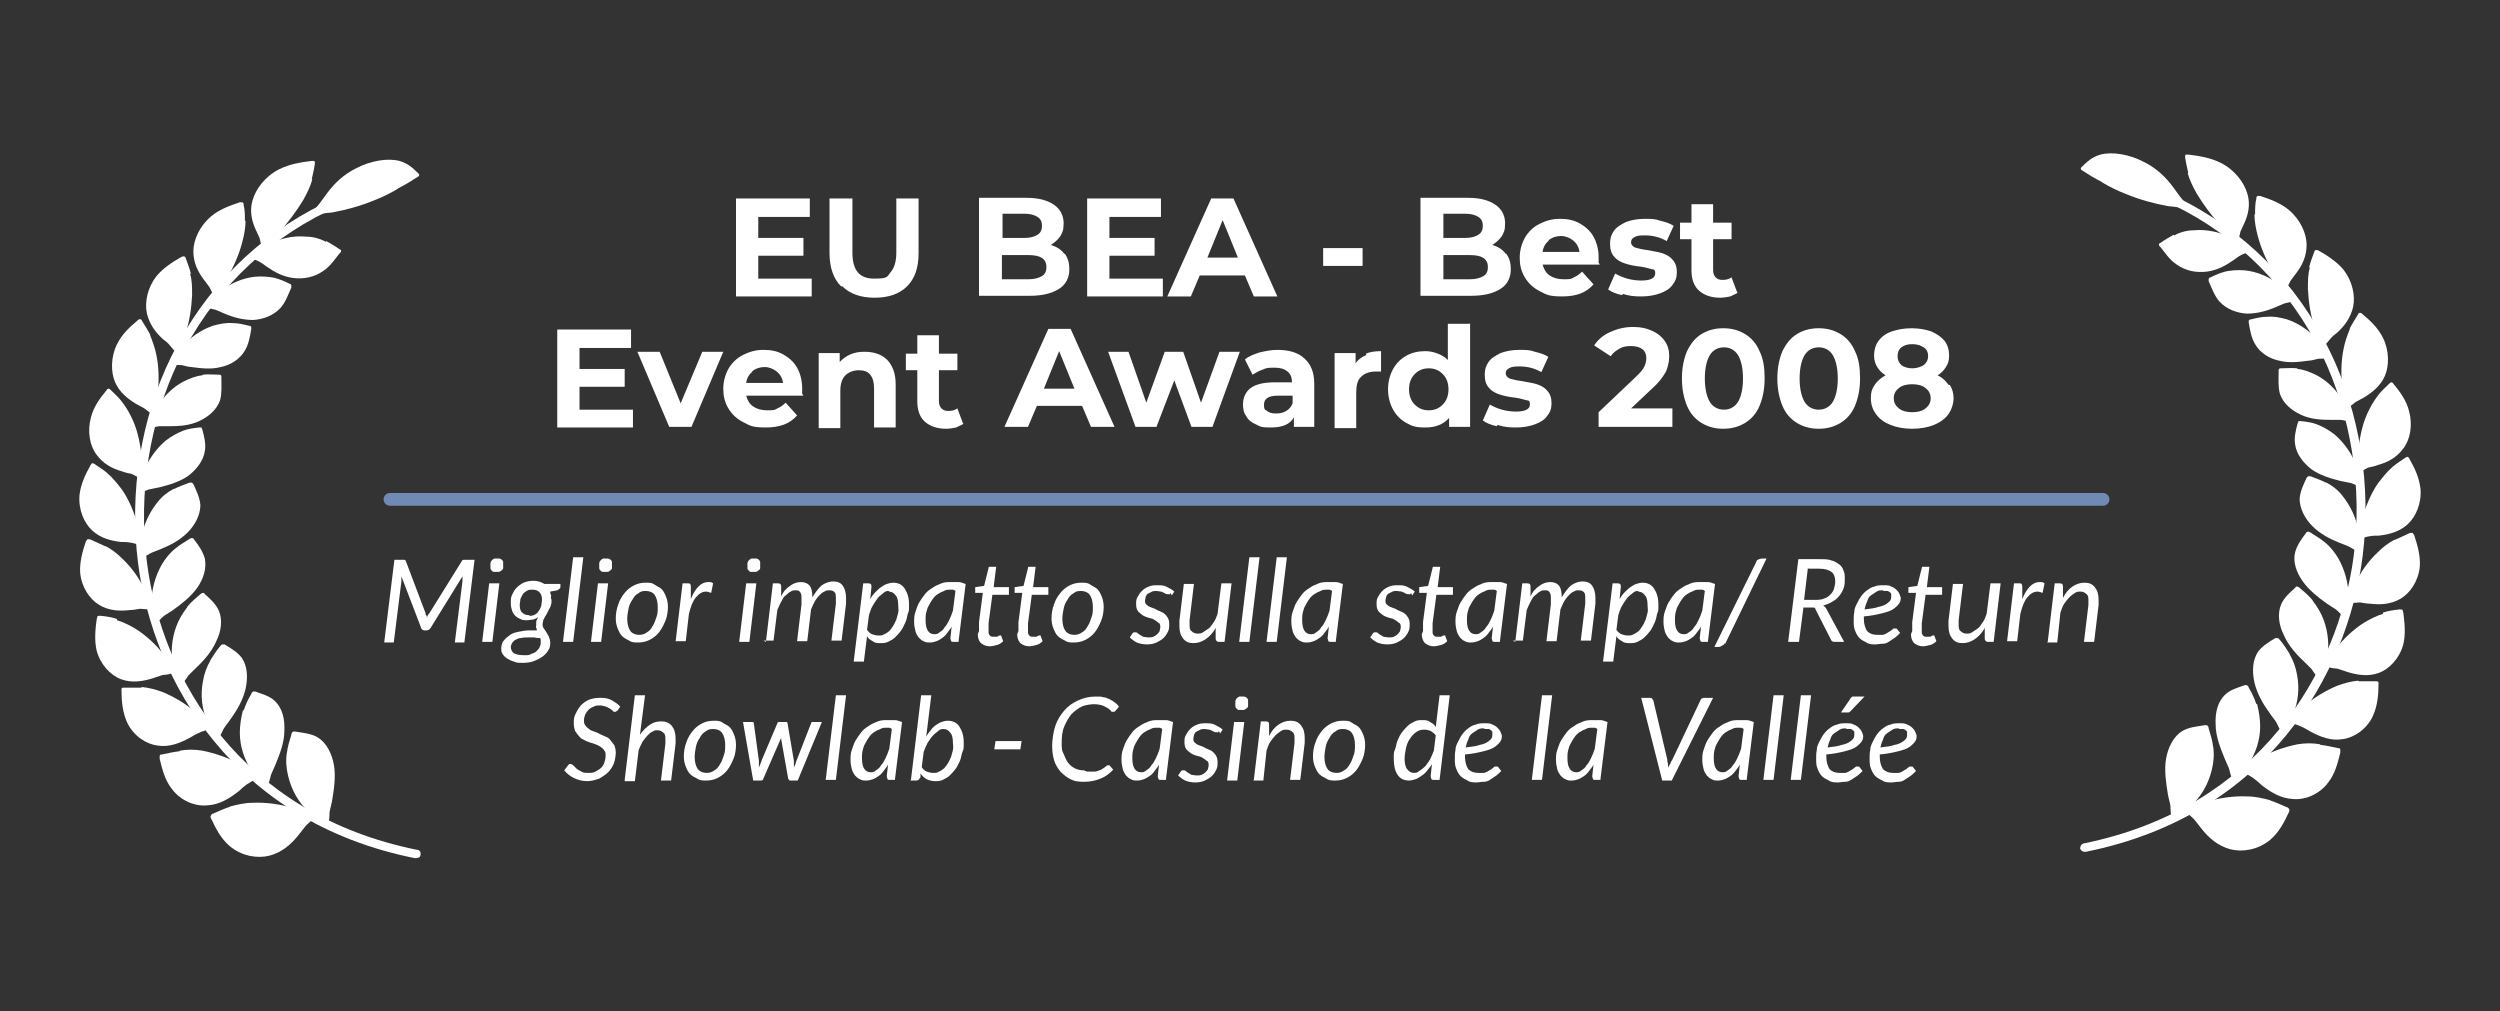 <?xml version="1.0" encoding="UTF-8"?>
<svg xmlns="http://www.w3.org/2000/svg" id="Livello_1" data-name="Livello 1" version="1.1" viewBox="0 0 393 159">
  <rect x="0" y="0" width="393" height="159" fill="#333333" stroke="none"/>
  <defs>
    <style>
      .cls-1 {
        fill: none;
        stroke: #708ab4;
        stroke-linecap: round;
        stroke-miterlimit: 10;
        stroke-width: 2px;
      }

      .cls-2 {
        fill: #fff;
        stroke-width: 0px;
      }
    </style>
  </defs>
  <g>
    <path class="cls-2" d="M127.6,43.7v2.9h-11.9v-15.4h11.6v2.9h-8.1v3.3h7.1v2.8h-7.1v3.6h8.4Z"></path>
    <path class="cls-2" d="M132.2,45c-1.2-1.2-1.8-3-1.8-5.2v-8.6h3.6v8.5c0,2.8,1.1,4.1,3.4,4.1s2-.3,2.6-1c.6-.7.9-1.7.9-3.1v-8.5h3.5v8.6c0,2.3-.6,4-1.8,5.2-1.2,1.2-2.9,1.8-5.1,1.8s-3.9-.6-5.1-1.8Z"></path>
    <path class="cls-2" d="M167.4,39.9c.5.7.7,1.5.7,2.4,0,1.3-.5,2.4-1.6,3.1s-2.6,1.1-4.6,1.1h-8v-15.4h7.5c1.9,0,3.3.4,4.3,1.1s1.5,1.7,1.5,2.9-.2,1.4-.5,2c-.4.6-.9,1-1.5,1.4.9.3,1.6.7,2.1,1.4ZM157.6,33.8v3.6h3.5c.9,0,1.5-.2,2-.5.5-.3.7-.8.7-1.4s-.2-1.1-.7-1.4c-.5-.3-1.1-.5-2-.5h-3.5ZM163.8,43.4c.5-.3.7-.8.7-1.4,0-1.3-.9-1.9-2.8-1.9h-4.2v3.8h4.2c.9,0,1.6-.2,2.1-.5Z"></path>
    <path class="cls-2" d="M182.8,43.7v2.9h-11.9v-15.4h11.6v2.9h-8.1v3.3h7.1v2.8h-7.1v3.6h8.4Z"></path>
    <path class="cls-2" d="M195.7,43.3h-7.1l-1.4,3.3h-3.7l6.9-15.4h3.5l6.9,15.4h-3.7l-1.4-3.3ZM194.6,40.5l-2.4-5.9-2.4,5.9h4.9Z"></path>
    <path class="cls-2" d="M208,39h6.2v2.8h-6.2v-2.8Z"></path>
    <path class="cls-2" d="M236.8,39.9c.5.7.7,1.5.7,2.4,0,1.3-.5,2.4-1.6,3.1s-2.6,1.1-4.6,1.1h-8v-15.4h7.5c1.9,0,3.3.4,4.3,1.1s1.5,1.7,1.5,2.9-.2,1.4-.5,2c-.4.6-.9,1-1.5,1.4.9.3,1.6.7,2.1,1.4ZM226.9,33.8v3.6h3.5c.9,0,1.5-.2,2-.5.5-.3.7-.8.7-1.4s-.2-1.1-.7-1.4c-.5-.3-1.1-.5-2-.5h-3.5ZM233.2,43.4c.5-.3.7-.8.7-1.4,0-1.3-.9-1.9-2.8-1.9h-4.2v3.8h4.2c.9,0,1.6-.2,2.1-.5Z"></path>
    <path class="cls-2" d="M251.5,41.6h-9c.2.7.5,1.3,1.1,1.7s1.3.6,2.2.6,1.2,0,1.6-.3c.5-.2.9-.5,1.3-.9l1.8,2c-1.1,1.3-2.7,1.9-4.9,1.9s-2.5-.3-3.5-.8c-1-.5-1.8-1.2-2.4-2.2s-.8-2-.8-3.1.3-2.2.8-3.1c.5-.9,1.3-1.7,2.3-2.2s2-.8,3.2-.8,2.2.2,3.1.7c.9.5,1.7,1.2,2.2,2.1.5.9.8,2,.8,3.2s0,.4,0,.9ZM243.5,37.8c-.5.4-.9,1-1,1.8h5.8c-.1-.7-.4-1.3-1-1.8-.5-.4-1.2-.7-1.9-.7s-1.4.2-2,.7Z"></path>
    <path class="cls-2" d="M255,46.4c-.9-.2-1.7-.5-2.2-.9l1.1-2.5c.5.3,1.2.6,1.9.8.7.2,1.5.3,2.2.3,1.5,0,2.2-.4,2.2-1.1s-.2-.6-.6-.7c-.4-.1-1-.3-1.8-.4-1-.1-1.8-.3-2.4-.5-.6-.2-1.2-.5-1.6-1-.5-.5-.7-1.2-.7-2.1s.2-1.4.6-2,1.1-1,1.9-1.4c.8-.3,1.8-.5,2.9-.5s1.7,0,2.5.3c.8.2,1.5.4,2.1.8l-1.1,2.4c-1-.6-2.2-.9-3.4-.9s-1.3.1-1.7.3c-.4.2-.5.5-.5.8s.2.6.6.8c.4.1,1,.3,1.9.4,1,.2,1.8.3,2.4.5s1.2.5,1.6,1c.5.5.7,1.2.7,2s-.2,1.4-.7,2c-.4.6-1.1,1-1.9,1.3-.8.3-1.8.5-3,.5s-1.9-.1-2.9-.4Z"></path>
    <path class="cls-2" d="M273.2,46c-.3.2-.8.4-1.2.6-.5.1-1,.2-1.6.2-1.4,0-2.5-.4-3.3-1.1-.8-.7-1.2-1.8-1.2-3.2v-4.9h-1.8v-2.6h1.8v-2.9h3.4v2.9h2.9v2.6h-2.9v4.8c0,.5.1.9.4,1.2.3.3.6.4,1.1.4s1-.1,1.4-.4l.9,2.4Z"></path>
    <path class="cls-2" d="M99.5,64.3v2.9h-11.9v-15.4h11.6v2.9h-8.1v3.3h7.1v2.8h-7.1v3.6h8.4Z"></path>
    <path class="cls-2" d="M113.7,55.3l-5,11.8h-3.5l-5-11.8h3.5l3.3,8.1,3.4-8.1h3.3Z"></path>
    <path class="cls-2" d="M126.3,62.2h-9c.2.7.5,1.3,1.1,1.7s1.3.6,2.2.6,1.2,0,1.6-.3c.5-.2.9-.5,1.3-.9l1.8,2c-1.1,1.3-2.7,1.9-4.9,1.9s-2.5-.3-3.5-.8c-1-.5-1.8-1.2-2.4-2.2s-.8-2-.8-3.1.3-2.2.8-3.1c.5-.9,1.3-1.7,2.3-2.2s2-.8,3.2-.8,2.2.2,3.1.7c.9.5,1.7,1.2,2.2,2.1.5.9.8,2,.8,3.2s0,.4,0,.9ZM118.3,58.4c-.5.4-.9,1-1,1.8h5.8c-.1-.7-.4-1.3-1-1.8-.5-.4-1.2-.7-1.9-.7s-1.4.2-2,.7Z"></path>
    <path class="cls-2" d="M139.4,56.5c.9.9,1.4,2.2,1.4,3.9v6.8h-3.4v-6.2c0-.9-.2-1.6-.6-2.1-.4-.5-1-.7-1.8-.7s-1.6.3-2.1.8c-.5.5-.8,1.3-.8,2.4v5.9h-3.4v-11.8h3.3v1.4c.5-.5,1-.9,1.7-1.2.7-.3,1.4-.4,2.2-.4,1.5,0,2.7.4,3.6,1.3Z"></path>
    <path class="cls-2" d="M151.5,66.6c-.3.2-.8.4-1.2.6-.5.1-1,.2-1.6.2-1.4,0-2.5-.4-3.3-1.1-.8-.7-1.2-1.8-1.2-3.2v-4.9h-1.8v-2.6h1.8v-2.9h3.4v2.9h2.9v2.6h-2.9v4.8c0,.5.1.9.4,1.2.3.3.6.4,1.1.4s1-.1,1.4-.4l.9,2.4Z"></path>
    <path class="cls-2" d="M170.1,63.8h-7.1l-1.4,3.3h-3.7l6.9-15.4h3.5l6.9,15.4h-3.7l-1.4-3.3ZM168.9,61.1l-2.4-5.9-2.4,5.9h4.9Z"></path>
    <path class="cls-2" d="M194.9,55.3l-4.3,11.8h-3.3l-2.7-7.3-2.8,7.3h-3.3l-4.3-11.8h3.2l2.8,8,2.9-8h2.9l2.8,8,2.9-8h3Z"></path>
    <path class="cls-2" d="M205.1,56.4c1,.9,1.5,2.2,1.5,3.9v6.8h-3.2v-1.5c-.6,1.1-1.8,1.6-3.6,1.6s-1.7-.2-2.4-.5c-.7-.3-1.2-.7-1.5-1.3-.4-.5-.5-1.2-.5-1.8,0-1.1.4-2,1.2-2.6.8-.6,2.1-.9,3.8-.9h2.7c0-.7-.2-1.3-.7-1.7-.5-.4-1.1-.6-2-.6s-1.3,0-1.9.3c-.6.2-1.1.5-1.6.8l-1.2-2.4c.6-.5,1.4-.8,2.3-1.1.9-.2,1.8-.4,2.8-.4,1.8,0,3.2.4,4.2,1.3ZM202.2,64.6c.5-.3.8-.7,1-1.2v-1.2h-2.4c-1.4,0-2.1.5-2.1,1.4s.2.8.5,1c.3.3.8.4,1.4.4s1.1-.1,1.6-.4Z"></path>
    <path class="cls-2" d="M214.7,55.6c.7-.3,1.5-.4,2.4-.4v3.2c-.4,0-.6,0-.8,0-1,0-1.8.3-2.3.8-.6.5-.8,1.4-.8,2.5v5.6h-3.4v-11.8h3.3v1.6c.4-.6,1-1,1.7-1.3Z"></path>
    <path class="cls-2" d="M231.1,50.8v16.3h-3.3v-1.4c-.9,1-2.1,1.5-3.7,1.5s-2.1-.2-3-.7c-.9-.5-1.6-1.2-2.1-2.1-.5-.9-.8-2-.8-3.2s.3-2.3.8-3.2c.5-.9,1.2-1.6,2.1-2.1.9-.5,1.9-.7,3-.7s2.7.5,3.5,1.4v-5.7h3.4ZM226.8,63.6c.6-.6.9-1.4.9-2.4s-.3-1.8-.9-2.4c-.6-.6-1.3-.9-2.2-.9s-1.6.3-2.2.9c-.6.6-.9,1.4-.9,2.4s.3,1.8.9,2.4c.6.6,1.3.9,2.2.9s1.6-.3,2.2-.9Z"></path>
    <path class="cls-2" d="M235.3,67c-.9-.2-1.7-.5-2.2-.9l1.1-2.5c.5.3,1.2.6,1.9.8.7.2,1.5.3,2.2.3,1.5,0,2.2-.4,2.2-1.1s-.2-.6-.6-.7c-.4-.1-1-.3-1.8-.4-1-.1-1.8-.3-2.4-.5-.6-.2-1.2-.5-1.6-1-.5-.5-.7-1.2-.7-2.1s.2-1.4.6-2,1.1-1,1.9-1.4c.8-.3,1.8-.5,2.9-.5s1.7,0,2.5.3c.8.2,1.5.4,2.1.8l-1.1,2.4c-1-.6-2.2-.9-3.4-.9s-1.3.1-1.7.3c-.4.2-.5.5-.5.8s.2.6.6.8c.4.1,1,.3,1.9.4,1,.2,1.8.3,2.4.5s1.2.5,1.6,1c.5.5.7,1.2.7,2s-.2,1.4-.7,2c-.4.6-1.1,1-1.9,1.3-.8.3-1.8.5-3,.5s-1.9-.1-2.9-.4Z"></path>
    <path class="cls-2" d="M262.9,64.2v2.9h-11.6v-2.3l5.9-5.6c.6-.6,1.1-1.1,1.3-1.6.2-.4.3-.9.3-1.3,0-.6-.2-1.1-.6-1.4-.4-.3-1-.5-1.8-.5s-1.3.1-1.8.4c-.5.3-1,.6-1.4,1.2l-2.6-1.7c.6-.9,1.4-1.6,2.5-2.1,1.1-.5,2.3-.8,3.6-.8s2.1.2,3,.6c.9.4,1.5.9,2,1.6s.7,1.5.7,2.4-.2,1.6-.5,2.4c-.4.7-1,1.6-2,2.5l-3.5,3.3h6.6Z"></path>
    <path class="cls-2" d="M267.5,66.5c-1-.6-1.8-1.5-2.3-2.7s-.8-2.6-.8-4.3.3-3.1.8-4.3c.6-1.2,1.3-2.1,2.3-2.7,1-.6,2.1-.9,3.4-.9s2.4.3,3.4.9c1,.6,1.8,1.5,2.3,2.7.6,1.2.8,2.6.8,4.3s-.3,3.1-.8,4.3-1.3,2.1-2.3,2.7c-1,.6-2.1.9-3.4.9s-2.4-.3-3.4-.9ZM273.2,63.2c.5-.8.8-2.1.8-3.7s-.3-2.9-.8-3.7-1.3-1.2-2.2-1.2-1.7.4-2.2,1.2c-.5.8-.8,2.1-.8,3.7s.3,2.9.8,3.7c.5.8,1.3,1.2,2.2,1.2s1.7-.4,2.2-1.2Z"></path>
    <path class="cls-2" d="M282.5,66.5c-1-.6-1.8-1.5-2.3-2.7s-.8-2.6-.8-4.3.3-3.1.8-4.3c.6-1.2,1.3-2.1,2.3-2.7,1-.6,2.1-.9,3.4-.9s2.4.3,3.4.9c1,.6,1.8,1.5,2.3,2.7.6,1.2.8,2.6.8,4.3s-.3,3.1-.8,4.3-1.3,2.1-2.3,2.7c-1,.6-2.1.9-3.4.9s-2.4-.3-3.4-.9ZM288.1,63.2c.5-.8.8-2.1.8-3.7s-.3-2.9-.8-3.7-1.3-1.2-2.2-1.2-1.7.4-2.2,1.2c-.5.8-.8,2.1-.8,3.7s.3,2.9.8,3.7c.5.8,1.3,1.2,2.2,1.2s1.7-.4,2.2-1.2Z"></path>
    <path class="cls-2" d="M306.5,60.5c.4.6.6,1.3.6,2.1s-.3,1.8-.8,2.5c-.5.7-1.3,1.3-2.3,1.7-1,.4-2.1.6-3.4.6s-2.4-.2-3.4-.6c-1-.4-1.7-.9-2.3-1.7-.5-.7-.8-1.5-.8-2.5s.2-1.5.6-2.1c.4-.6,1-1.1,1.7-1.5-.6-.4-1-.8-1.3-1.3-.3-.5-.5-1.1-.5-1.8s.2-1.7.7-2.3c.5-.7,1.2-1.2,2.1-1.5s1.9-.5,3.1-.5,2.2.2,3.1.5c.9.4,1.6.9,2.1,1.5.5.7.7,1.4.7,2.3s-.2,1.3-.5,1.8c-.3.5-.8,1-1.3,1.3.8.4,1.3.9,1.7,1.5ZM302.7,64.2c.5-.4.8-.9.8-1.6s-.3-1.2-.8-1.6c-.5-.4-1.2-.6-2.1-.6s-1.6.2-2.1.6c-.5.4-.8.9-.8,1.6s.3,1.2.8,1.6c.5.4,1.2.6,2.1.6s1.6-.2,2.1-.6ZM298.9,54.6c-.4.3-.6.8-.6,1.4s.2,1,.6,1.4c.4.3,1,.5,1.7.5s1.3-.2,1.8-.5c.4-.3.7-.8.7-1.4s-.2-1.1-.7-1.4-1-.5-1.8-.5-1.3.2-1.7.5Z"></path>
  </g>
  <g>
    <path class="cls-2" d="M67.1,96.7c0,.1,0,.2,0,.4.1-.3.2-.5.4-.7l5.1-8.2c0-.1.2-.2.3-.2,0,0,.2,0,.4,0h1.3l-1.6,13h-1.5l1.2-9.6c0-.1,0-.3,0-.4,0-.1,0-.3,0-.4l-5,8.1c-.2.3-.4.4-.7.4h-.2c-.3,0-.5-.1-.6-.4l-3.1-8.1c0,.1,0,.3,0,.4s0,.3,0,.4l-1.2,9.6h-1.5l1.6-13h1.2c.2,0,.3,0,.4,0,0,0,.2.1.2.2l3.1,8.2c0,.1,0,.2.1.4Z"></path>
    <path class="cls-2" d="M78.5,91.7l-1.1,9.2h-1.6l1.1-9.2h1.6ZM79.1,88.9c0,.2,0,.3,0,.4s-.1.3-.3.4-.2.2-.4.2c-.1,0-.3,0-.4,0s-.3,0-.4,0c-.1,0-.2-.1-.3-.2s-.2-.2-.2-.4,0-.3,0-.4,0-.3,0-.4.1-.3.2-.4c.1-.1.2-.2.4-.3.1,0,.3,0,.4,0s.3,0,.4,0c.1,0,.3.1.4.2.1.1.2.2.2.4,0,.1,0,.3,0,.4Z"></path>
    <path class="cls-2" d="M86.7,94.3c0,.3,0,.6-.1.8,0,.2-.2.5-.3.7s-.2.4-.3.6c-.1.2-.2.4-.3.5-.1.2-.2.4-.3.6,0,.2-.1.4-.1.6s0,.5.2.7c.1.2.3.4.4.6.1.2.3.5.4.7.1.3.2.6.2.9s0,.8-.3,1.2c-.2.4-.5.7-.9,1s-.8.5-1.3.7c-.5.2-1.1.3-1.8.3s-1,0-1.4-.2c-.4-.1-.8-.3-1.1-.5s-.5-.4-.7-.7c-.2-.3-.2-.6-.2-.9s.1-.9.4-1.2c.2-.3.6-.6,1-.9s.9-.4,1.4-.5,1-.2,1.6-.2.4,0,.6,0c.2,0,.4,0,.6,0,0-.1,0-.2-.1-.4s0-.3,0-.4,0-.4,0-.6c0-.2.2-.4.3-.7-.2.2-.5.3-.8.4-.3,0-.6.1-1,.1s-.7,0-1-.2c-.3-.1-.6-.3-.8-.5s-.4-.5-.5-.8c-.1-.3-.2-.7-.2-1.2s0-.9.2-1.3c.2-.4.4-.8.7-1.1.3-.3.7-.6,1.1-.8.5-.2,1-.3,1.6-.3s1.2.2,1.7.5h2.5v.5c0,.1-.1.2-.2.3,0,0-.1.1-.3.2l-1.1.2c0,.2,0,.3.1.5s0,.4,0,.5ZM85,101.1c0-.2,0-.3,0-.4,0-.1,0-.3-.1-.4-.3,0-.6,0-.9-.1-.3,0-.6,0-.8,0-.5,0-.9,0-1.3.1-.4,0-.7.2-.9.3-.2.1-.4.3-.5.5-.1.2-.2.4-.2.6,0,.4.2.8.5,1,.4.2.9.3,1.6.3s.8,0,1.1-.2c.3-.1.6-.2.8-.4.2-.2.4-.4.5-.6s.2-.5.2-.7ZM83.2,96.8c.3,0,.6,0,.9-.2.2-.1.5-.3.6-.6.2-.2.3-.5.4-.8,0-.3.1-.6.1-.9,0-.5-.1-.9-.4-1.2s-.6-.4-1.1-.4-.6,0-.9.2-.5.3-.6.5-.3.5-.4.8c0,.3-.1.6-.1.9,0,.5.1,1,.4,1.2.3.3.6.4,1.1.4Z"></path>
    <path class="cls-2" d="M88.5,100.9l1.6-13.3h1.6l-1.6,13.3h-1.6Z"></path>
    <path class="cls-2" d="M95.6,91.7l-1.1,9.2h-1.6l1.1-9.2h1.6ZM96.2,88.9c0,.2,0,.3,0,.4s-.1.3-.3.4-.2.2-.4.2c-.1,0-.3,0-.4,0s-.3,0-.4,0c-.1,0-.2-.1-.3-.2s-.2-.2-.2-.4,0-.3,0-.4,0-.3,0-.4.1-.3.2-.4c.1-.1.2-.2.4-.3.1,0,.3,0,.4,0s.3,0,.4,0c.1,0,.3.1.4.2.1.1.2.2.2.4,0,.1,0,.3,0,.4Z"></path>
    <path class="cls-2" d="M100.3,101c-.5,0-1,0-1.4-.3-.4-.2-.8-.4-1.1-.7-.3-.3-.5-.7-.7-1.2-.2-.5-.3-1-.3-1.6s.1-1.5.4-2.2c.2-.7.6-1.3,1-1.8.4-.5.9-.9,1.5-1.2.6-.3,1.2-.4,1.8-.4s1,0,1.4.3.8.4,1.1.7c.3.3.5.7.7,1.2s.3,1,.3,1.6-.1,1.5-.4,2.2-.6,1.3-1,1.8c-.4.5-.9.9-1.5,1.2-.6.3-1.2.4-1.8.4ZM100.5,99.8c.4,0,.8-.1,1.2-.4.4-.2.7-.6.9-1,.3-.4.4-.9.6-1.4s.2-1.1.2-1.6c0-.8-.2-1.5-.5-1.9-.3-.4-.8-.6-1.4-.6s-.8.1-1.2.4c-.4.2-.7.6-.9,1-.3.4-.5.9-.6,1.4s-.2,1.1-.2,1.6c0,.8.2,1.5.5,1.9.3.4.8.6,1.4.6Z"></path>
    <path class="cls-2" d="M106.2,100.9l1.1-9.2h.8c.2,0,.3,0,.4.1,0,0,.1.2.1.4s0,0,0,.1,0,0,0,.1,0,0,0,.1c0,0,0,0,0,0v1.7c.3-.8.7-1.5,1.2-2,.5-.5,1-.7,1.5-.7s.5,0,.8.2l-.3,1.5c-.3-.1-.6-.2-.8-.2-.6,0-1.1.3-1.6.9-.5.6-.8,1.4-1.1,2.6l-.5,4.3h-1.6Z"></path>
    <path class="cls-2" d="M118.9,91.7l-1.1,9.2h-1.6l1.1-9.2h1.6ZM119.5,88.9c0,.2,0,.3,0,.4s-.1.3-.3.4-.2.2-.4.2c-.1,0-.3,0-.4,0s-.3,0-.4,0c-.1,0-.2-.1-.3-.2s-.2-.2-.2-.4,0-.3,0-.4,0-.3,0-.4.1-.3.2-.4c.1-.1.2-.2.4-.3.1,0,.3,0,.4,0s.3,0,.4,0c.1,0,.3.1.4.2.1.1.2.2.2.4,0,.1,0,.3,0,.4Z"></path>
    <path class="cls-2" d="M120.4,100.9l1.1-9.2h.8c.4,0,.5.2.5.5v1.6c.3-.8.8-1.3,1.4-1.7.5-.4,1.1-.6,1.7-.6s1.1.2,1.4.6c.3.4.4,1,.4,1.8.5-.8,1-1.5,1.5-1.9.6-.4,1.2-.6,1.8-.6s1.2.2,1.5.7c.3.4.5,1.1.5,1.9s0,.3,0,.4c0,.2,0,.3,0,.5l-.7,5.8h-1.6l.7-5.8c0-.3,0-.6,0-.8,0-.5,0-.8-.2-1-.2-.2-.4-.3-.8-.3s-.5,0-.8.2c-.3.1-.5.3-.8.6s-.5.6-.7.9c-.2.4-.4.8-.6,1.3l-.6,5h-1.6l.7-5.8c0-.2,0-.3,0-.5,0-.1,0-.3,0-.4,0-.4,0-.7-.2-1s-.4-.3-.7-.3-.6,0-.8.2c-.3.1-.5.4-.8.6s-.5.6-.7,1-.4.8-.6,1.3l-.6,4.8h-1.6Z"></path>
    <path class="cls-2" d="M134.2,104l1.5-12.3h.8c.4,0,.5.2.5.5l-.2,2c.2-.4.5-.8.8-1.1s.6-.6.9-.8c.3-.2.6-.4.9-.5.3-.1.7-.2,1-.2.8,0,1.4.3,1.8.9.4.6.7,1.4.7,2.5s0,1-.2,1.5c-.1.5-.2,1-.4,1.4-.2.4-.4.9-.7,1.3s-.6.7-.9,1c-.3.3-.7.5-1.1.7-.4.2-.8.2-1.2.2s-.9,0-1.2-.3c-.4-.2-.7-.4-.9-.8l-.5,4h-1.6ZM139.8,92.9c-.3,0-.6,0-.9.3s-.6.4-.9.8-.5.7-.8,1.2-.4.9-.6,1.5l-.3,2.3c.2.3.5.6.8.7.3.1.6.2,1,.2s.6,0,.9-.2c.3-.1.5-.3.8-.5.2-.2.4-.5.6-.8.2-.3.3-.6.5-1,.1-.3.2-.7.3-1.1s0-.7,0-1.1c0-.7-.1-1.3-.4-1.6-.3-.4-.6-.6-1.1-.6Z"></path>
    <path class="cls-2" d="M150.7,100.9h-.8c-.2,0-.4,0-.4-.2,0-.1-.1-.2-.1-.4l.2-1.8c-.2.4-.5.7-.7,1-.2.3-.5.6-.8.8-.3.2-.6.4-.9.5-.3.1-.6.2-1,.2s-.7,0-1-.2c-.3-.1-.5-.3-.8-.6-.2-.3-.4-.6-.5-1-.1-.4-.2-.9-.2-1.4s0-1.1.2-1.6.3-1,.6-1.5c.3-.5.6-.9.9-1.3.3-.4.7-.7,1.2-1,.4-.3.9-.5,1.4-.7.5-.2,1-.2,1.6-.2s.8,0,1.1,0c.4,0,.7.2,1.1.3l-1.1,8.9ZM146.8,99.7c.3,0,.6,0,.9-.3.3-.2.6-.4.8-.8.3-.3.5-.7.7-1.1.2-.4.4-.9.6-1.5l.4-3.1c-.1-.1-.3-.2-.4-.2h-.4c-.4,0-.7,0-1,.2-.3.1-.7.3-1,.5-.3.2-.6.5-.8.8s-.4.6-.6,1c-.2.3-.3.7-.4,1.1s-.1.8-.1,1.2c0,1.5.5,2.2,1.4,2.2Z"></path>
    <path class="cls-2" d="M153.9,99.2s0,0,0-.1c0,0,0-.1,0-.2,0-.1,0-.3,0-.4,0-.2,0-.4,0-.7l.6-4.6h-1c0,0-.1,0-.2,0,0,0,0-.1,0-.2s0,0,0-.1c0,0,0-.1,0-.2,0,0,0-.1,0-.2,0,0,0-.1,0-.2l1.4-.2.7-2.8c0,0,0-.2.1-.2,0,0,.1,0,.2,0h.9l-.4,3.2h2.4v1.2h-2.6l-.6,4.5c0,.2,0,.4,0,.6,0,.2,0,.3,0,.4,0,0,0,.2,0,.2s0,0,0,0c0,.3,0,.5.2.7s.3.2.6.2.3,0,.4,0,.2,0,.3-.1c0,0,.2-.1.2-.1,0,0,.1,0,.2,0s0,0,.1,0c0,0,0,0,0,.1l.3.8c-.3.3-.6.5-1,.6-.4.1-.8.2-1.1.2-.6,0-1-.2-1.4-.5-.3-.3-.5-.8-.5-1.4Z"></path>
    <path class="cls-2" d="M160.1,99.2s0,0,0-.1c0,0,0-.1,0-.2,0-.1,0-.3,0-.4,0-.2,0-.4,0-.7l.6-4.6h-1c0,0-.1,0-.2,0,0,0,0-.1,0-.2s0,0,0-.1c0,0,0-.1,0-.2,0,0,0-.1,0-.2,0,0,0-.1,0-.2l1.4-.2.7-2.8c0,0,0-.2.1-.2,0,0,.1,0,.2,0h.9l-.4,3.2h2.4v1.2h-2.6l-.6,4.5c0,.2,0,.4,0,.6,0,.2,0,.3,0,.4,0,0,0,.2,0,.2s0,0,0,0c0,.3,0,.5.2.7s.3.2.6.2.3,0,.4,0,.2,0,.3-.1c0,0,.2-.1.2-.1,0,0,.1,0,.2,0s0,0,.1,0c0,0,0,0,0,.1l.3.8c-.3.3-.6.5-1,.6-.4.1-.8.2-1.1.2-.6,0-1-.2-1.4-.5-.3-.3-.5-.8-.5-1.4Z"></path>
    <path class="cls-2" d="M168.8,101c-.5,0-1,0-1.4-.3-.4-.2-.8-.4-1.1-.7-.3-.3-.5-.7-.7-1.2-.2-.5-.3-1-.3-1.6s.1-1.5.4-2.2c.2-.7.6-1.3,1-1.8.4-.5.9-.9,1.5-1.2.6-.3,1.2-.4,1.8-.4s1,0,1.4.3.8.4,1.1.7c.3.3.5.7.7,1.2s.3,1,.3,1.6-.1,1.5-.4,2.2-.6,1.3-1,1.8c-.4.5-.9.9-1.5,1.2-.6.3-1.2.4-1.8.4ZM168.9,99.8c.4,0,.8-.1,1.2-.4.4-.2.7-.6.9-1,.3-.4.4-.9.6-1.4s.2-1.1.2-1.6c0-.8-.2-1.5-.5-1.9-.3-.4-.8-.6-1.4-.6s-.8.1-1.2.4c-.4.2-.7.6-.9,1-.3.4-.5.9-.6,1.4s-.2,1.1-.2,1.6c0,.8.2,1.5.5,1.9.3.4.8.6,1.4.6Z"></path>
    <path class="cls-2" d="M184,93.2c0,0,0,.1-.1.2s-.1,0-.2,0-.2,0-.3,0-.2-.1-.4-.2c-.1,0-.3-.2-.5-.2s-.5-.1-.7-.1-.5,0-.7.1-.4.2-.6.3c-.2.1-.3.3-.4.5,0,.2-.1.4-.1.6,0,.3,0,.5.3.7.2.2.4.3.7.4.3.1.6.2.9.4.3.1.6.3.9.4.3.2.5.4.7.7.2.3.3.6.3,1.1s0,.8-.2,1.2-.4.7-.7,1-.7.5-1.1.7-.9.3-1.5.3-1.1-.1-1.6-.3c-.4-.2-.8-.5-1.1-.8l.4-.6c0,0,.1-.1.2-.2,0,0,.2,0,.3,0s.2,0,.3.1.2.2.4.3.3.2.5.3c.2,0,.5.1.8.1s.6,0,.8-.1.4-.2.6-.4c.2-.2.3-.3.4-.5,0-.2.1-.4.1-.6s0-.6-.3-.7c-.2-.2-.4-.3-.7-.5s-.6-.2-.9-.3c-.3-.1-.6-.2-.9-.4-.3-.2-.5-.4-.7-.6-.2-.3-.3-.6-.3-1.1s0-.8.2-1.1c.2-.4.4-.7.7-1,.3-.3.6-.5,1.1-.7s.9-.2,1.4-.2,1,0,1.5.3c.4.2.8.4,1.1.7l-.4.6Z"></path>
    <path class="cls-2" d="M187.7,91.7l-.7,5.8c0,.1,0,.2,0,.3,0,.1,0,.2,0,.3,0,.5,0,.9.3,1.1.2.2.5.4.9.4s.6,0,.9-.2c.3-.2.6-.4.9-.6s.5-.6.8-1,.4-.8.6-1.3l.6-4.8h1.6l-1.1,9.2h-.8c-.2,0-.3,0-.4-.1s-.2-.2-.2-.4,0,0,0-.2,0-.2,0-.3c0-.1,0-.2,0-.3s0-.2,0-.2v-.7c-.4.8-1,1.4-1.6,1.8-.6.4-1.2.6-1.9.6s-1.2-.2-1.6-.7c-.4-.5-.6-1.1-.6-2s0-.2,0-.4c0-.1,0-.3,0-.4l.7-5.8h1.6Z"></path>
    <path class="cls-2" d="M194.8,100.9l1.6-13.3h1.6l-1.6,13.3h-1.6Z"></path>
    <path class="cls-2" d="M199.1,100.9l1.6-13.3h1.6l-1.6,13.3h-1.6Z"></path>
    <path class="cls-2" d="M210,100.9h-.8c-.2,0-.4,0-.4-.2,0-.1-.1-.2-.1-.4l.2-1.8c-.2.4-.5.7-.7,1-.2.3-.5.6-.8.8-.3.2-.6.4-.9.5-.3.1-.6.2-1,.2s-.7,0-1-.2c-.3-.1-.5-.3-.8-.6-.2-.3-.4-.6-.5-1-.1-.4-.2-.9-.2-1.4s0-1.1.2-1.6.3-1,.6-1.5c.3-.5.6-.9.9-1.3.3-.4.7-.7,1.2-1,.4-.3.9-.5,1.4-.7.5-.2,1-.2,1.6-.2s.8,0,1.1,0c.4,0,.7.2,1.1.3l-1.1,8.9ZM206,99.7c.3,0,.6,0,.9-.3.3-.2.6-.4.8-.8.3-.3.5-.7.7-1.1.2-.4.4-.9.6-1.5l.4-3.1c-.1-.1-.3-.2-.4-.2h-.4c-.4,0-.7,0-1,.2-.3.1-.7.3-1,.5-.3.2-.6.5-.8.8s-.4.6-.6,1c-.2.3-.3.7-.4,1.1s-.1.8-.1,1.2c0,1.5.5,2.2,1.4,2.2Z"></path>
    <path class="cls-2" d="M221.8,93.2c0,0,0,.1-.1.2s-.1,0-.2,0-.2,0-.3,0-.2-.1-.4-.2c-.1,0-.3-.2-.5-.2s-.5-.1-.7-.1-.5,0-.7.1-.4.2-.6.3c-.2.1-.3.3-.4.5,0,.2-.1.4-.1.6,0,.3,0,.5.3.7.2.2.4.3.7.4.3.1.6.2.9.4.3.1.6.3.9.4.3.2.5.4.7.7.2.3.3.6.3,1.1s0,.8-.2,1.2-.4.7-.7,1-.7.5-1.1.7-.9.3-1.5.3-1.1-.1-1.6-.3c-.4-.2-.8-.5-1.1-.8l.4-.6c0,0,.1-.1.2-.2,0,0,.2,0,.3,0s.2,0,.3.1.2.2.4.3.3.2.5.3c.2,0,.5.1.8.1s.6,0,.8-.1.4-.2.6-.4c.2-.2.3-.3.4-.5,0-.2.1-.4.1-.6s0-.6-.3-.7c-.2-.2-.4-.3-.7-.5s-.6-.2-.9-.3c-.3-.1-.6-.2-.9-.4-.3-.2-.5-.4-.7-.6-.2-.3-.3-.6-.3-1.1s0-.8.2-1.1c.2-.4.4-.7.7-1,.3-.3.6-.5,1.1-.7s.9-.2,1.4-.2,1,0,1.5.3c.4.2.8.4,1.1.7l-.4.6Z"></path>
    <path class="cls-2" d="M223.7,99.2s0,0,0-.1c0,0,0-.1,0-.2,0-.1,0-.3,0-.4,0-.2,0-.4,0-.7l.6-4.6h-1c0,0-.1,0-.2,0,0,0,0-.1,0-.2s0,0,0-.1c0,0,0-.1,0-.2,0,0,0-.1,0-.2,0,0,0-.1,0-.2l1.4-.2.7-2.8c0,0,0-.2.1-.2,0,0,.1,0,.2,0h.9l-.4,3.2h2.4v1.2h-2.6l-.6,4.5c0,.2,0,.4,0,.6,0,.2,0,.3,0,.4,0,0,0,.2,0,.2s0,0,0,0c0,.3,0,.5.2.7s.3.2.6.2.3,0,.4,0,.2,0,.3-.1c0,0,.2-.1.2-.1,0,0,.1,0,.2,0s0,0,.1,0c0,0,0,0,0,.1l.3.8c-.3.3-.6.5-1,.6-.4.1-.8.2-1.1.2-.6,0-1-.2-1.4-.5-.3-.3-.5-.8-.5-1.4Z"></path>
    <path class="cls-2" d="M235.8,100.9h-.8c-.2,0-.4,0-.4-.2,0-.1-.1-.2-.1-.4l.2-1.8c-.2.4-.5.7-.7,1-.2.3-.5.6-.8.8-.3.2-.6.4-.9.5-.3.1-.6.2-1,.2s-.7,0-1-.2c-.3-.1-.5-.3-.8-.6-.2-.3-.4-.6-.5-1-.1-.4-.2-.9-.2-1.4s0-1.1.2-1.6.3-1,.6-1.5c.3-.5.6-.9.9-1.3.3-.4.7-.7,1.2-1,.4-.3.9-.5,1.4-.7.5-.2,1-.2,1.6-.2s.8,0,1.1,0c.4,0,.7.2,1.1.3l-1.1,8.9ZM231.9,99.7c.3,0,.6,0,.9-.3.3-.2.6-.4.8-.8.3-.3.5-.7.7-1.1.2-.4.4-.9.6-1.5l.4-3.1c-.1-.1-.3-.2-.4-.2h-.4c-.4,0-.7,0-1,.2-.3.1-.7.3-1,.5-.3.2-.6.5-.8.8s-.4.6-.6,1c-.2.3-.3.7-.4,1.1s-.1.8-.1,1.2c0,1.5.5,2.2,1.4,2.2Z"></path>
    <path class="cls-2" d="M238.2,100.9l1.1-9.2h.8c.4,0,.5.2.5.5v1.6c.3-.8.8-1.3,1.4-1.7.5-.4,1.1-.6,1.7-.6s1.1.2,1.4.6c.3.4.4,1,.4,1.8.5-.8,1-1.5,1.5-1.9.6-.4,1.2-.6,1.8-.6s1.2.2,1.5.7c.3.4.5,1.1.5,1.9s0,.3,0,.4c0,.2,0,.3,0,.5l-.7,5.8h-1.6l.7-5.8c0-.3,0-.6,0-.8,0-.5,0-.8-.2-1-.2-.2-.4-.3-.8-.3s-.5,0-.8.2c-.3.1-.5.3-.8.6s-.5.6-.7.9c-.2.4-.4.8-.6,1.3l-.6,5h-1.6l.7-5.8c0-.2,0-.3,0-.5,0-.1,0-.3,0-.4,0-.4,0-.7-.2-1s-.4-.3-.7-.3-.6,0-.8.2c-.3.1-.5.4-.8.6s-.5.6-.7,1-.4.8-.6,1.3l-.6,4.8h-1.6Z"></path>
    <path class="cls-2" d="M252,104l1.5-12.3h.8c.4,0,.5.2.5.5l-.2,2c.2-.4.5-.8.8-1.1s.6-.6.9-.8c.3-.2.6-.4.9-.5.3-.1.7-.2,1-.2.8,0,1.4.3,1.8.9.4.6.7,1.4.7,2.5s0,1-.2,1.5c-.1.5-.2,1-.4,1.4-.2.4-.4.9-.7,1.3s-.6.7-.9,1c-.3.3-.7.5-1.1.7-.4.2-.8.2-1.2.2s-.9,0-1.2-.3c-.4-.2-.7-.4-.9-.8l-.5,4h-1.6ZM257.6,92.9c-.3,0-.6,0-.9.3s-.6.4-.9.8-.5.7-.8,1.2-.4.9-.6,1.5l-.3,2.3c.2.3.5.6.8.7.3.1.6.2,1,.2s.6,0,.9-.2c.3-.1.5-.3.8-.5.2-.2.4-.5.6-.8.2-.3.3-.6.5-1,.1-.3.2-.7.3-1.1s0-.7,0-1.1c0-.7-.1-1.3-.4-1.6-.3-.4-.6-.6-1.1-.6Z"></path>
    <path class="cls-2" d="M268.5,100.9h-.8c-.2,0-.4,0-.4-.2,0-.1-.1-.2-.1-.4l.2-1.8c-.2.4-.5.7-.7,1-.2.3-.5.6-.8.8-.3.2-.6.4-.9.5-.3.1-.6.2-1,.2s-.7,0-1-.2c-.3-.1-.5-.3-.8-.6-.2-.3-.4-.6-.5-1-.1-.4-.2-.9-.2-1.4s0-1.1.2-1.6.3-1,.6-1.5c.3-.5.6-.9.9-1.3.3-.4.7-.7,1.2-1,.4-.3.9-.5,1.4-.7.5-.2,1-.2,1.6-.2s.8,0,1.1,0c.4,0,.7.2,1.1.3l-1.1,8.9ZM264.6,99.7c.3,0,.6,0,.9-.3.3-.2.6-.4.8-.8.3-.3.5-.7.7-1.1.2-.4.4-.9.6-1.5l.4-3.1c-.1-.1-.3-.2-.4-.2h-.4c-.4,0-.7,0-1,.2-.3.1-.7.3-1,.5-.3.2-.6.5-.8.8s-.4.6-.6,1c-.2.3-.3.7-.4,1.1s-.1.8-.1,1.2c0,1.5.5,2.2,1.4,2.2Z"></path>
    <path class="cls-2" d="M271.1,101.1c0,.2-.2.3-.4.4s-.3.2-.5.2h-.7l6.6-13.4c0-.2.2-.3.4-.4.2,0,.3-.1.5-.1h.7l-6.5,13.4Z"></path>
    <path class="cls-2" d="M283.5,95.5l-.7,5.4h-1.7l1.6-13h3.4c.7,0,1.3,0,1.8.2.5.1.9.4,1.2.6s.6.6.7,1c.2.4.2.8.2,1.3s0,1-.2,1.5c-.2.5-.4.9-.7,1.2-.3.4-.7.7-1.1.9-.4.3-.9.4-1.4.6.2.1.4.3.5.5l2.8,5.2h-1.5c-.3,0-.5-.1-.6-.4l-2.4-4.7c0-.2-.2-.3-.3-.3-.1,0-.3,0-.5,0h-1.2ZM284.2,89.3l-.6,5h1.7c.5,0,1,0,1.4-.2.4-.1.7-.3,1-.6.3-.3.5-.6.6-.9.1-.4.2-.8.2-1.2,0-.7-.2-1.2-.6-1.5-.4-.3-1-.5-1.9-.5h-1.7Z"></path>
    <path class="cls-2" d="M298.8,93.7c0,.4,0,.8-.2,1.1s-.5.6-.9.9c-.4.3-1,.5-1.8.7-.8.2-1.7.4-2.9.5,0,0,0,.1,0,.2v.2c0,.8.2,1.4.5,1.9.4.4.9.6,1.6.6s.5,0,.8,0c.2,0,.4-.1.6-.2s.3-.2.5-.3.3-.2.4-.3c.1,0,.2-.2.3-.2,0,0,.2,0,.3,0s.2,0,.3.2l.4.5c-.3.3-.6.6-.9.8-.3.2-.6.4-.9.6s-.6.3-1,.3-.7.1-1.1.1-1,0-1.4-.3c-.4-.2-.8-.4-1.1-.7-.3-.3-.5-.7-.7-1.2-.2-.5-.2-1-.2-1.5s0-.9.1-1.4c0-.5.2-.9.4-1.3.2-.4.4-.8.7-1.2.3-.4.6-.7.9-.9.4-.3.7-.5,1.2-.6.4-.2.9-.2,1.4-.2s.9,0,1.2.2c.3.1.6.3.8.5.2.2.4.4.5.7.1.2.2.5.2.7ZM296,92.8c-.4,0-.7,0-1,.2-.3.2-.6.4-.9.6s-.5.6-.6,1c-.2.4-.3.8-.4,1.2.9-.1,1.7-.2,2.2-.4.6-.1,1-.3,1.3-.5s.5-.4.6-.6.1-.4.1-.6,0-.2,0-.3c0-.1-.1-.2-.2-.3-.1,0-.2-.2-.4-.2-.2,0-.4,0-.6,0Z"></path>
    <path class="cls-2" d="M300.6,99.2s0,0,0-.1c0,0,0-.1,0-.2,0-.1,0-.3,0-.4,0-.2,0-.4,0-.7l.6-4.6h-1c0,0-.1,0-.2,0,0,0,0-.1,0-.2s0,0,0-.1c0,0,0-.1,0-.2,0,0,0-.1,0-.2,0,0,0-.1,0-.2l1.4-.2.7-2.8c0,0,0-.2.1-.2,0,0,.1,0,.2,0h.9l-.4,3.2h2.4v1.2h-2.6l-.6,4.5c0,.2,0,.4,0,.6,0,.2,0,.3,0,.4,0,0,0,.2,0,.2s0,0,0,0c0,.3,0,.5.2.7s.3.2.6.2.3,0,.4,0,.2,0,.3-.1c0,0,.2-.1.2-.1,0,0,.1,0,.2,0s0,0,.1,0c0,0,0,0,0,.1l.3.8c-.3.3-.6.5-1,.6-.4.1-.8.2-1.1.2-.6,0-1-.2-1.4-.5-.3-.3-.5-.8-.5-1.4Z"></path>
    <path class="cls-2" d="M308.6,91.7l-.7,5.8c0,.1,0,.2,0,.3,0,.1,0,.2,0,.3,0,.5,0,.9.3,1.1.2.2.5.4.9.4s.6,0,.9-.2c.3-.2.6-.4.9-.6s.5-.6.8-1,.4-.8.6-1.3l.6-4.8h1.6l-1.1,9.2h-.8c-.2,0-.3,0-.4-.1s-.2-.2-.2-.4,0,0,0-.2,0-.2,0-.3c0-.1,0-.2,0-.3s0-.2,0-.2v-.7c-.4.8-1,1.4-1.6,1.8-.6.4-1.2.6-1.9.6s-1.2-.2-1.6-.7c-.4-.5-.6-1.1-.6-2s0-.2,0-.4c0-.1,0-.3,0-.4l.7-5.8h1.6Z"></path>
    <path class="cls-2" d="M315.5,100.9l1.1-9.2h.8c.2,0,.3,0,.4.1,0,0,.1.2.1.4s0,0,0,.1,0,0,0,.1,0,0,0,.1c0,0,0,0,0,0v1.7c.3-.8.7-1.5,1.2-2,.5-.5,1-.7,1.5-.7s.5,0,.8.2l-.3,1.5c-.3-.1-.6-.2-.8-.2-.6,0-1.1.3-1.6.9-.5.6-.8,1.4-1.1,2.6l-.5,4.3h-1.6Z"></path>
    <path class="cls-2" d="M321.9,100.9l1.1-9.2h.8c.4,0,.5.2.5.5v1.8c.4-.8.9-1.4,1.5-1.8.6-.4,1.2-.6,1.9-.6s1.2.2,1.6.7.6,1.1.6,2,0,.2,0,.4c0,.1,0,.3,0,.4l-.7,5.8h-1.6l.7-5.8c0-.1,0-.2,0-.3,0-.1,0-.2,0-.3,0-.5,0-.9-.3-1.1-.2-.2-.5-.4-.9-.4s-.6,0-.9.2-.6.4-.9.7-.5.6-.8,1-.4.9-.6,1.4l-.5,4.7h-1.6Z"></path>
    <path class="cls-2" d="M97,111.7c0,0-.1.1-.2.2,0,0-.1,0-.2,0s-.2,0-.3-.2c-.1-.1-.3-.2-.4-.3-.2-.1-.4-.2-.6-.3-.3-.1-.6-.2-1-.2s-.7,0-1,.2c-.3.1-.6.3-.8.5s-.4.5-.5.7c-.1.3-.2.6-.2.9s0,.6.2.8c.1.2.3.4.6.6.2.2.5.3.8.4s.6.2.9.4c.3.1.6.3.9.4s.6.3.8.6.4.5.6.8c.1.3.2.7.2,1.1s-.1,1.2-.3,1.7c-.2.5-.5,1-.9,1.4-.4.4-.9.7-1.4,1-.6.2-1.2.4-1.9.4s-1.5-.2-2.1-.5-1.1-.7-1.5-1.2l.6-.8c0,0,.1-.1.2-.2,0,0,.2,0,.2,0s.2,0,.4.2.3.3.5.5.5.3.8.5.7.2,1.1.2.8,0,1.1-.2.6-.3.9-.6c.2-.2.4-.5.5-.8.1-.3.2-.7.2-1.1s0-.6-.2-.8c-.1-.2-.3-.4-.6-.6s-.5-.3-.8-.4c-.3-.1-.6-.2-.9-.3-.3-.1-.6-.2-.9-.4-.3-.1-.6-.3-.8-.6-.2-.2-.4-.5-.6-.8-.1-.3-.2-.7-.2-1.2s0-1,.3-1.5c.2-.5.5-.9.8-1.3.4-.4.8-.7,1.3-.9s1.1-.3,1.8-.3,1.3.1,1.8.4c.5.3,1,.6,1.3,1l-.5.7Z"></path>
    <path class="cls-2" d="M98.2,122.6l1.6-13.3h1.6l-.8,6.2c.5-.7,1-1.2,1.6-1.6.6-.4,1.2-.5,1.8-.5s1.2.2,1.6.7.6,1.1.6,2,0,.2,0,.4c0,.1,0,.3,0,.4l-.7,5.8h-1.6l.7-5.8c0-.1,0-.2,0-.3,0-.1,0-.2,0-.3,0-.5,0-.9-.3-1.1-.2-.2-.5-.4-.9-.4s-.5,0-.8.2c-.3.1-.6.4-.8.6s-.5.6-.8,1c-.2.4-.4.8-.6,1.3l-.6,4.9h-1.6Z"></path>
    <path class="cls-2" d="M111,122.7c-.5,0-1,0-1.4-.3-.4-.2-.8-.4-1.1-.7-.3-.3-.5-.7-.7-1.2-.2-.5-.3-1-.3-1.6s.1-1.5.4-2.2c.2-.7.6-1.3,1-1.8.4-.5.9-.9,1.5-1.2.6-.3,1.2-.4,1.8-.4s1,0,1.4.3.8.4,1.1.7c.3.3.5.7.7,1.2s.3,1,.3,1.6-.1,1.5-.4,2.2-.6,1.3-1,1.8c-.4.5-.9.9-1.5,1.2-.6.3-1.2.4-1.8.4ZM111.1,121.5c.4,0,.8-.1,1.2-.4.4-.2.7-.6.9-1,.3-.4.4-.9.6-1.4s.2-1.1.2-1.6c0-.8-.2-1.5-.5-1.9-.3-.4-.8-.6-1.4-.6s-.8.1-1.2.4c-.4.2-.7.6-.9,1-.3.4-.5.9-.6,1.4s-.2,1.1-.2,1.6c0,.8.2,1.5.5,1.9.3.4.8.6,1.4.6Z"></path>
    <path class="cls-2" d="M116.9,113.5h1.2c.1,0,.2,0,.3,0,0,0,.1.1.1.2l.8,5.9c0,.2,0,.4,0,.6,0,.2,0,.4,0,.6,0-.2.1-.4.2-.6,0-.2.2-.4.2-.6l2.5-5.9c0,0,0-.2.2-.2,0,0,.2,0,.3,0h.7c.1,0,.2,0,.3,0,0,0,.1.1.1.2l1,5.9c0,.2,0,.4,0,.6s0,.4,0,.6c0-.2.1-.4.2-.6s.1-.4.2-.6l2.3-5.9c0,0,0-.2.2-.2,0,0,.2,0,.3,0h1.2l-3.8,9.2h-1.2c-.1,0-.2-.1-.3-.3l-1.1-6.2c0,0,0-.2,0-.3s0-.2,0-.3c0,.1,0,.2,0,.3,0,0,0,.2-.1.3l-2.7,6.2c0,.2-.2.3-.4.3h-1.2l-1.6-9.2Z"></path>
    <path class="cls-2" d="M129.8,122.6l1.6-13.3h1.6l-1.6,13.3h-1.6Z"></path>
    <path class="cls-2" d="M140.7,122.6h-.8c-.2,0-.4,0-.4-.2,0-.1-.1-.2-.1-.4l.2-1.8c-.2.4-.5.7-.7,1-.2.3-.5.6-.8.8-.3.2-.6.4-.9.5-.3.1-.6.2-1,.2s-.7,0-1-.2c-.3-.1-.5-.3-.8-.6-.2-.3-.4-.6-.5-1-.1-.4-.2-.9-.2-1.4s0-1.1.2-1.6.3-1,.6-1.5c.3-.5.6-.9.9-1.3.3-.4.7-.7,1.2-1,.4-.3.9-.5,1.4-.7.5-.2,1-.2,1.6-.2s.8,0,1.1,0c.4,0,.7.2,1.1.3l-1.1,8.9ZM136.8,121.4c.3,0,.6,0,.9-.3.3-.2.6-.4.8-.8.3-.3.5-.7.7-1.1.2-.4.4-.9.6-1.5l.4-3.1c-.1-.1-.3-.2-.4-.2h-.4c-.4,0-.7,0-1,.2-.3.1-.7.3-1,.5-.3.2-.6.5-.8.8s-.4.6-.6,1c-.2.3-.3.7-.4,1.1s-.1.8-.1,1.2c0,1.5.5,2.2,1.4,2.2Z"></path>
    <path class="cls-2" d="M143.2,122.6l1.6-13.3h1.6l-.8,6.5c.2-.4.5-.7.7-1s.5-.6.8-.8c.3-.2.6-.4.9-.5.3-.1.6-.2,1-.2.8,0,1.4.3,1.8.9.4.6.7,1.4.7,2.5s0,1-.2,1.5-.2,1-.4,1.4c-.2.4-.4.9-.7,1.3s-.6.7-.9,1c-.3.3-.7.5-1.1.7-.4.2-.8.2-1.2.2s-.9-.1-1.3-.3c-.4-.2-.7-.5-1-.9v.6c-.2.2-.2.3-.3.4,0,0-.2.1-.4.1h-.9ZM148.4,114.6c-.3,0-.6,0-.9.3s-.6.4-.9.8c-.3.3-.5.7-.8,1.1-.2.4-.4.9-.6,1.4l-.3,2.4c.2.3.5.6.8.7.3.1.6.2,1,.2s.6,0,.9-.2c.3-.1.5-.3.8-.5.2-.2.4-.5.6-.8.2-.3.3-.6.5-1,.1-.3.2-.7.3-1.1s0-.7,0-1.1c0-.7-.1-1.3-.4-1.6-.3-.4-.6-.6-1.1-.6Z"></path>
    <path class="cls-2" d="M156.5,116.5h4.1l-.2,1.3h-4.1l.2-1.3Z"></path>
    <path class="cls-2" d="M170.9,121.3c.4,0,.8,0,1.1,0s.6-.1.8-.2c.2,0,.4-.2.6-.3s.3-.2.4-.3c.1,0,.2-.2.3-.2,0,0,.2,0,.2,0s0,0,.1,0c0,0,0,0,0,0l.6.7c-.6.6-1.2,1.1-2,1.4-.7.3-1.6.5-2.6.5s-1.5-.1-2.1-.4-1.1-.7-1.6-1.2c-.4-.5-.8-1.1-1-1.8-.2-.7-.3-1.4-.3-2.3s.2-2.2.5-3.1.8-1.7,1.4-2.4,1.3-1.2,2.2-1.6,1.7-.6,2.7-.6.9,0,1.2.1c.4,0,.7.2,1,.3.3.2.6.3.8.5.3.2.5.4.7.7l-.6.7c0,0-.1.1-.2.1,0,0-.1,0-.2,0s-.2,0-.3-.2c-.1-.1-.3-.3-.5-.4-.2-.1-.5-.3-.8-.4-.3-.1-.8-.2-1.3-.2s-1.4.1-2,.4c-.6.3-1.1.7-1.6,1.2-.4.5-.8,1.2-1.1,1.9-.3.7-.4,1.6-.4,2.5s0,1.3.3,1.8c.2.5.4,1,.7,1.4s.7.7,1.1.9c.4.2.9.3,1.4.3Z"></path>
    <path class="cls-2" d="M183.3,122.6h-.8c-.2,0-.4,0-.4-.2,0-.1-.1-.2-.1-.4l.2-1.8c-.2.4-.5.7-.7,1-.2.3-.5.6-.8.8-.3.2-.6.4-.9.5-.3.1-.6.2-1,.2s-.7,0-1-.2c-.3-.1-.5-.3-.8-.6-.2-.3-.4-.6-.5-1-.1-.4-.2-.9-.2-1.4s0-1.1.2-1.6.3-1,.6-1.5c.3-.5.6-.9.9-1.3.3-.4.7-.7,1.2-1,.4-.3.9-.5,1.4-.7.5-.2,1-.2,1.6-.2s.8,0,1.1,0c.4,0,.7.2,1.1.3l-1.1,8.9ZM179.3,121.4c.3,0,.6,0,.9-.3.3-.2.6-.4.8-.8.3-.3.5-.7.7-1.1.2-.4.4-.9.6-1.5l.4-3.1c-.1-.1-.3-.2-.4-.2h-.4c-.4,0-.7,0-1,.2-.3.1-.7.3-1,.5-.3.2-.6.5-.8.8s-.4.6-.6,1c-.2.3-.3.7-.4,1.1s-.1.8-.1,1.2c0,1.5.5,2.2,1.4,2.2Z"></path>
    <path class="cls-2" d="M191.6,114.9c0,0,0,.1-.1.2s-.1,0-.2,0-.2,0-.3,0-.2-.1-.4-.2c-.1,0-.3-.2-.5-.2s-.5-.1-.7-.1-.5,0-.7.1-.4.2-.6.3c-.2.1-.3.3-.4.5,0,.2-.1.4-.1.6,0,.3,0,.5.3.7.2.2.4.3.7.4.3.1.6.2.9.4.3.1.6.3.9.4.3.2.5.4.7.7.2.3.3.6.3,1.1s0,.8-.2,1.2-.4.7-.7,1-.7.5-1.1.7-.9.3-1.5.3-1.1-.1-1.6-.3c-.4-.2-.8-.5-1.1-.8l.4-.6c0,0,.1-.1.2-.2,0,0,.2,0,.3,0s.2,0,.3.1.2.2.4.3.3.2.5.3c.2,0,.5.1.8.1s.6,0,.8-.1.4-.2.6-.4c.2-.2.3-.3.4-.5,0-.2.1-.4.1-.6s0-.6-.3-.7c-.2-.2-.4-.3-.7-.5s-.6-.2-.9-.3c-.3-.1-.6-.2-.9-.4-.3-.2-.5-.4-.7-.6-.2-.3-.3-.6-.3-1.1s0-.8.2-1.1c.2-.4.4-.7.7-1,.3-.3.6-.5,1.1-.7s.9-.2,1.4-.2,1,0,1.5.3c.4.2.8.4,1.1.7l-.4.6Z"></path>
    <path class="cls-2" d="M195.6,113.5l-1.1,9.2h-1.6l1.1-9.2h1.6ZM196.2,110.6c0,.2,0,.3,0,.4s-.1.3-.3.4-.2.2-.4.2c-.1,0-.3,0-.4,0s-.3,0-.4,0c-.1,0-.2-.1-.3-.2s-.2-.2-.2-.4,0-.3,0-.4,0-.3,0-.4.1-.3.2-.4c.1-.1.2-.2.4-.3.1,0,.3,0,.4,0s.3,0,.4,0c.1,0,.3.1.4.2.1.1.2.2.2.4,0,.1,0,.3,0,.4Z"></path>
    <path class="cls-2" d="M197.1,122.6l1.1-9.2h.8c.4,0,.5.2.5.5v1.8c.4-.8.9-1.4,1.5-1.8.6-.4,1.2-.6,1.9-.6s1.2.2,1.6.7.6,1.1.6,2,0,.2,0,.4c0,.1,0,.3,0,.4l-.7,5.8h-1.6l.7-5.8c0-.1,0-.2,0-.3,0-.1,0-.2,0-.3,0-.5,0-.9-.3-1.1-.2-.2-.5-.4-.9-.4s-.6,0-.9.2-.6.4-.9.7-.5.6-.8,1-.4.9-.6,1.4l-.5,4.7h-1.6Z"></path>
    <path class="cls-2" d="M209.9,122.7c-.5,0-1,0-1.4-.3-.4-.2-.8-.4-1.1-.7-.3-.3-.5-.7-.7-1.2-.2-.5-.3-1-.3-1.6s.1-1.5.4-2.2c.2-.7.6-1.3,1-1.8.4-.5.9-.9,1.5-1.2.6-.3,1.2-.4,1.8-.4s1,0,1.4.3.8.4,1.1.7c.3.3.5.7.7,1.2s.3,1,.3,1.6-.1,1.5-.4,2.2-.6,1.3-1,1.8c-.4.5-.9.9-1.5,1.2-.6.3-1.2.4-1.8.4ZM210.1,121.5c.4,0,.8-.1,1.2-.4.4-.2.7-.6.9-1,.3-.4.4-.9.6-1.4s.2-1.1.2-1.6c0-.8-.2-1.5-.5-1.9-.3-.4-.8-.6-1.4-.6s-.8.1-1.2.4c-.4.2-.7.6-.9,1-.3.4-.5.9-.6,1.4s-.2,1.1-.2,1.6c0,.8.2,1.5.5,1.9.3.4.8.6,1.4.6Z"></path>
    <path class="cls-2" d="M225.4,122.6c-.2,0-.4,0-.4-.2,0-.1-.1-.2-.1-.4l.2-1.9c-.2.4-.5.7-.8,1.1s-.6.6-.9.8c-.3.2-.6.4-.9.5-.3.1-.7.2-1,.2-.8,0-1.4-.3-1.8-.9-.4-.6-.6-1.4-.6-2.5s0-1,.2-1.5.2-1,.4-1.4c.2-.5.4-.9.7-1.3s.6-.7.9-1c.3-.3.7-.5,1.1-.7.4-.2.8-.2,1.2-.2s.9,0,1.2.3c.4.2.7.4.9.8l.6-5h1.6l-1.6,13.3h-.8ZM222.2,121.5c.3,0,.6,0,.9-.3.3-.2.6-.4.9-.7s.5-.7.8-1.1c.2-.4.4-.9.6-1.4l.3-2.4c-.2-.3-.5-.5-.8-.7-.3-.1-.6-.2-1-.2-.5,0-.9.1-1.3.4-.4.3-.7.6-1,1.1-.3.4-.5,1-.6,1.5-.1.6-.2,1.1-.2,1.6s.1,1.3.4,1.6c.3.4.6.6,1.1.6Z"></path>
    <path class="cls-2" d="M236.1,115.4c0,.4,0,.8-.2,1.1s-.5.6-.9.9c-.4.3-1,.5-1.8.7-.8.2-1.7.4-2.9.5,0,0,0,.1,0,.2v.2c0,.8.2,1.4.5,1.9.4.4.9.6,1.6.6s.5,0,.8,0c.2,0,.4-.1.6-.2s.3-.2.5-.3.3-.2.4-.3c.1,0,.2-.2.3-.2,0,0,.2,0,.3,0s.2,0,.3.2l.4.5c-.3.3-.6.6-.9.8-.3.2-.6.4-.9.6s-.6.3-1,.3-.7.1-1.1.1-1,0-1.4-.3c-.4-.2-.8-.4-1.1-.7-.3-.3-.5-.7-.7-1.2-.2-.5-.2-1-.2-1.5s0-.9.1-1.4c0-.5.2-.9.4-1.3.2-.4.4-.8.7-1.2.3-.4.6-.7.9-.9.4-.3.7-.5,1.2-.6.4-.2.9-.2,1.4-.2s.9,0,1.2.2c.3.1.6.3.8.5.2.2.4.4.5.7.1.2.2.5.2.7ZM233.3,114.5c-.4,0-.7,0-1,.2-.3.2-.6.4-.9.6s-.5.6-.6,1c-.2.4-.3.8-.4,1.2.9-.1,1.7-.2,2.2-.4.6-.1,1-.3,1.3-.5s.5-.4.6-.6.1-.4.1-.6,0-.2,0-.3c0-.1-.1-.2-.2-.3-.1,0-.2-.2-.4-.2-.2,0-.4,0-.6,0Z"></path>
    <path class="cls-2" d="M240.8,122.6l1.6-13.3h1.6l-1.6,13.3h-1.6Z"></path>
    <path class="cls-2" d="M251.6,122.6h-.8c-.2,0-.4,0-.4-.2,0-.1-.1-.2-.1-.4l.2-1.8c-.2.4-.5.7-.7,1-.2.3-.5.6-.8.8-.3.2-.6.4-.9.5-.3.1-.6.2-1,.2s-.7,0-1-.2c-.3-.1-.5-.3-.8-.6-.2-.3-.4-.6-.5-1-.1-.4-.2-.9-.2-1.4s0-1.1.2-1.6.3-1,.6-1.5c.3-.5.6-.9.9-1.3.3-.4.7-.7,1.2-1,.4-.3.9-.5,1.4-.7.5-.2,1-.2,1.6-.2s.8,0,1.1,0c.4,0,.7.2,1.1.3l-1.1,8.9ZM247.7,121.4c.3,0,.6,0,.9-.3.3-.2.6-.4.8-.8.3-.3.5-.7.7-1.1.2-.4.4-.9.6-1.5l.4-3.1c-.1-.1-.3-.2-.4-.2h-.4c-.4,0-.7,0-1,.2-.3.1-.7.3-1,.5-.3.2-.6.5-.8.8s-.4.6-.6,1c-.2.3-.3.7-.4,1.1s-.1.8-.1,1.2c0,1.5.5,2.2,1.4,2.2Z"></path>
    <path class="cls-2" d="M258,109.7h1.3c.2,0,.3,0,.4.1,0,0,.1.2.2.3l2.2,9.3c0,.2,0,.4.1.6,0,.2,0,.5.1.7,0-.3.2-.5.3-.7,0-.2.2-.4.3-.6l4.4-9.3c0,0,.1-.2.2-.3.1,0,.2-.1.4-.1h1.4l-6.5,13h-1.5l-3.3-13Z"></path>
    <path class="cls-2" d="M274.6,122.6h-.8c-.2,0-.4,0-.4-.2,0-.1-.1-.2-.1-.4l.2-1.8c-.2.4-.5.7-.7,1-.2.3-.5.6-.8.8-.3.2-.6.4-.9.5-.3.1-.6.2-1,.2s-.7,0-1-.2c-.3-.1-.5-.3-.8-.6-.2-.3-.4-.6-.5-1-.1-.4-.2-.9-.2-1.4s0-1.1.2-1.6.3-1,.6-1.5c.3-.5.6-.9.9-1.3.3-.4.7-.7,1.2-1,.4-.3.9-.5,1.4-.7.5-.2,1-.2,1.6-.2s.8,0,1.1,0c.4,0,.7.2,1.1.3l-1.1,8.9ZM270.7,121.4c.3,0,.6,0,.9-.3.3-.2.6-.4.8-.8.3-.3.5-.7.7-1.1.2-.4.4-.9.6-1.5l.4-3.1c-.1-.1-.3-.2-.4-.2h-.4c-.4,0-.7,0-1,.2-.3.1-.7.3-1,.5-.3.2-.6.5-.8.8s-.4.6-.6,1c-.2.3-.3.7-.4,1.1s-.1.8-.1,1.2c0,1.5.5,2.2,1.4,2.2Z"></path>
    <path class="cls-2" d="M277.2,122.6l1.6-13.3h1.6l-1.6,13.3h-1.6Z"></path>
    <path class="cls-2" d="M281.5,122.6l1.6-13.3h1.6l-1.6,13.3h-1.6Z"></path>
    <path class="cls-2" d="M292.9,115.4c0,.4,0,.8-.2,1.1s-.5.6-.9.9c-.4.3-1,.5-1.8.7-.8.2-1.7.4-2.9.5,0,0,0,.1,0,.2v.2c0,.8.2,1.4.5,1.9.4.4.9.6,1.6.6s.5,0,.8,0c.2,0,.4-.1.6-.2s.3-.2.5-.3.3-.2.4-.3c.1,0,.2-.2.3-.2,0,0,.2,0,.3,0s.2,0,.3.2l.4.5c-.3.3-.6.6-.9.8-.3.2-.6.4-.9.6s-.6.3-1,.3-.7.1-1.1.1-1,0-1.4-.3c-.4-.2-.8-.4-1.1-.7-.3-.3-.5-.7-.7-1.2-.2-.5-.2-1-.2-1.5s0-.9.1-1.4c0-.5.2-.9.4-1.3.2-.4.4-.8.7-1.2.3-.4.6-.7.9-.9.4-.3.7-.5,1.2-.6.4-.2.9-.2,1.4-.2s.9,0,1.2.2c.3.1.6.3.8.5.2.2.4.4.5.7.1.2.2.5.2.7ZM290.2,114.5c-.4,0-.7,0-1,.2-.3.2-.6.4-.9.6s-.5.6-.6,1c-.2.4-.3.8-.4,1.2.9-.1,1.7-.2,2.2-.4.6-.1,1-.3,1.3-.5s.5-.4.6-.6.1-.4.1-.6,0-.2,0-.3c0-.1-.1-.2-.2-.3-.1,0-.2-.2-.4-.2-.2,0-.4,0-.6,0ZM293.1,109.5l-2.2,2.3c0,0-.2.2-.3.2,0,0-.2,0-.3,0h-.9l1.5-2.2c0-.1.2-.2.3-.3.1,0,.2,0,.4,0h1.5Z"></path>
    <path class="cls-2" d="M301.3,115.4c0,.4,0,.8-.2,1.1s-.5.6-.9.9c-.4.3-1,.5-1.8.7-.8.2-1.7.4-2.9.5,0,0,0,.1,0,.2v.2c0,.8.2,1.4.5,1.9.4.4.9.6,1.6.6s.5,0,.8,0c.2,0,.4-.1.6-.2s.3-.2.5-.3.3-.2.4-.3c.1,0,.2-.2.3-.2,0,0,.2,0,.3,0s.2,0,.3.2l.4.5c-.3.3-.6.6-.9.8-.3.2-.6.4-.9.6s-.6.3-1,.3-.7.1-1.1.1-1,0-1.4-.3c-.4-.2-.8-.4-1.1-.7-.3-.3-.5-.7-.7-1.2-.2-.5-.2-1-.2-1.5s0-.9.1-1.4c0-.5.2-.9.4-1.3.2-.4.4-.8.7-1.2.3-.4.6-.7.9-.9.4-.3.7-.5,1.2-.6.4-.2.9-.2,1.4-.2s.9,0,1.2.2c.3.1.6.3.8.5.2.2.4.4.5.7.1.2.2.5.2.7ZM298.5,114.5c-.4,0-.7,0-1,.2-.3.2-.6.4-.9.6s-.5.6-.6,1c-.2.4-.3.8-.4,1.2.9-.1,1.7-.2,2.2-.4.6-.1,1-.3,1.3-.5s.5-.4.6-.6.1-.4.1-.6,0-.2,0-.3c0-.1-.1-.2-.2-.3-.1,0-.2-.2-.4-.2-.2,0-.4,0-.6,0Z"></path>
  </g>
  <g>
    <path class="cls-2" d="M51.3,37.9c.7.4,1.4.8,2.1,1.3.1,0,.3.2.2.3,0,0,0,.2-.2.3-.8,1-1.5,2.1-2.6,2.8-1.4,1-3.1,1.3-4.7,1.1-1.6-.2-2.9-.9-4.2-1.8-.4-.3-.8-.6-1.2-.8-.3-.2-1.2-.4-1.3-.7,0-.7,1.9-1.6,2.5-1.9,2-1,4.2-1.5,6.2-1.3,1.1,0,2.2.3,3.1.8Z"></path>
    <path class="cls-2" d="M49,28.2c.2-.9.4-1.7.5-2.5,0-.2,0-.3-.1-.4-.1,0-.3,0-.4,0-1.7.2-3.5.5-5.1,1.3-2.2,1.1-3.7,3.1-4.2,4.9-.5,1.7-.1,3.3.5,4.6.2.4.4.9.6,1.3.1.3.2,1.3.5,1.3.6.1,2-1.6,2.4-2,1.6-1.7,2.9-3.5,4-5.3.6-1.1,1.1-2.1,1.4-3.2Z"></path>
    <path class="cls-2" d="M62.6,29.6c1-.5,2-1.1,2.9-1.7.2-.1.4-.2.4-.4,0,0,0-.2-.1-.2-.8-.8-1.6-1.6-3-2-1.9-.5-4.6,0-6.7,1.1-2.1,1-3.6,2.5-4.7,4-.4.5-.7,1-1.1,1.5-.2.3-1.1,1.2-1,1.5.1.5,2.3,0,2.9,0,2.2-.4,4.4-1,6.6-1.9,1.3-.5,2.5-1.1,3.7-1.8Z"></path>
    <path class="cls-2" d="M43.2,43.7c.8.2,1.5.5,2.3.9.1,0,.3.1.3.3,0,0,0,.2,0,.3-.5,1.1-.9,2.3-1.7,3.2-1.1,1.2-2.7,1.8-4.3,1.9-1.6,0-3.1-.4-4.5-1-.5-.2-.9-.4-1.4-.6-.3-.1-1.3-.2-1.4-.5-.2-.6,1.5-1.9,2-2.3,1.7-1.4,3.7-2.2,5.6-2.4,1.1-.1,2.2,0,3.2.2Z"></path>
    <path class="cls-2" d="M38.5,34.7c0-.9,0-1.7-.2-2.5,0-.2,0-.3-.2-.4-.1,0-.2,0-.4,0-1.5.5-3.2,1.1-4.5,2.2-1.8,1.5-2.8,3.7-2.8,5.5,0,1.8.7,3.2,1.6,4.4.3.4.6.8.9,1.2.2.3.5,1.2.8,1.2.6,0,1.6-1.9,1.9-2.4,1.1-1.9,2-3.9,2.5-5.9.3-1.1.5-2.3.5-3.3Z"></path>
    <path class="cls-2" d="M36.7,50.8c.8,0,1.6.2,2.4.4.1,0,.3,0,.4.2,0,0,0,.2,0,.3-.2,1.2-.4,2.4-1,3.4-.8,1.4-2.3,2.3-3.8,2.6-1.5.4-3.1.2-4.6,0-.5,0-1-.2-1.5-.3-.3,0-1.3,0-1.5-.2-.3-.6,1.1-2.2,1.4-2.6,1.4-1.6,3.2-2.8,5-3.4,1.1-.3,2.1-.5,3.1-.4Z"></path>
    <path class="cls-2" d="M30,43c-.2-.8-.5-1.6-.8-2.4,0-.1-.1-.3-.3-.3-.1,0-.2,0-.4.1-1.4.8-2.8,1.7-3.9,3-1.4,1.8-1.9,4.1-1.5,5.9.4,1.7,1.4,3,2.5,4,.4.3.8.6,1.1,1,.2.2.8,1.1,1.1,1,.6,0,1.1-2.1,1.3-2.7.7-2,1-4.2,1.1-6.2,0-1.2,0-2.3-.3-3.3Z"></path>
    <path class="cls-2" d="M31.9,58.9c.8-.1,1.7,0,2.5,0,.2,0,.3,0,.4.2,0,0,0,.2,0,.3,0,1.2.1,2.4-.2,3.5-.5,1.5-1.8,2.6-3.3,3.3-1.5.7-3.1.8-4.7.8-.5,0-1,0-1.5,0-.3,0-1.3.3-1.5.1-.5-.5.6-2.3.9-2.8,1.1-1.9,2.6-3.4,4.3-4.3,1-.5,2-.9,3-1Z"></path>
    <path class="cls-2" d="M23.6,52.6c-.4-.8-.9-1.5-1.3-2.2,0-.1-.2-.3-.4-.2-.1,0-.2.1-.3.2-1.2,1-2.4,2.1-3.2,3.7-1,2-1,4.4-.3,6,.7,1.6,2,2.6,3.3,3.4.4.2.9.5,1.3.7.3.2,1,.9,1.3.8.6-.2.7-2.3.8-2.9.2-2.1.2-4.3-.2-6.2-.2-1.1-.6-2.2-1-3.2Z"></path>
    <path class="cls-2" d="M28.8,67.7c.8-.3,1.6-.4,2.5-.5.2,0,.3,0,.4,0,0,0,0,.2.1.3.3,1.1.6,2.3.4,3.4-.2,1.5-1.3,2.9-2.6,3.9-1.3.9-2.9,1.4-4.5,1.8-.5.1-1,.2-1.5.3-.3,0-1.3.6-1.5.4-.5-.4.2-2.4.4-2.9.7-2,2-3.8,3.5-5.1.9-.7,1.8-1.2,2.8-1.6Z"></path>
    <path class="cls-2" d="M19.2,63.2c-.5-.7-1.2-1.3-1.8-1.9-.1-.1-.2-.2-.4-.2-.1,0-.2.2-.3.3-1,1.2-2,2.6-2.4,4.2-.6,2.2-.2,4.5.9,5.9,1,1.4,2.5,2.2,4,2.6.5.2,1,.3,1.5.4.3.1,1.1.7,1.4.5.6-.3.3-2.4.2-2.9-.2-2.1-.6-4.2-1.4-6-.5-1.1-1-2-1.7-2.9Z"></path>
    <path class="cls-2" d="M27.3,76.9c.8-.4,1.6-.7,2.4-1,.2,0,.3-.1.5,0,0,0,.1.1.2.2.5,1.1,1,2.1,1.1,3.3,0,1.5-.8,3.1-2,4.3-1.2,1.2-2.7,2-4.2,2.6-.5.2-1,.4-1.5.6-.3.1-1.2.8-1.5.7-.6-.3-.2-2.4-.1-3,.4-2.2,1.3-4.1,2.6-5.7.7-.9,1.6-1.6,2.6-2.1Z"></path>
    <path class="cls-2" d="M16.9,74.4c-.7-.6-1.4-1-2.1-1.5-.1,0-.3-.2-.4,0,0,0-.2.2-.2.3-.8,1.4-1.5,2.9-1.7,4.6-.2,2.3.7,4.4,2,5.6,1.3,1.2,2.9,1.6,4.5,1.8.5,0,1,0,1.5.1.3,0,1.3.4,1.5.2.5-.5-.2-2.4-.3-2.9-.6-2-1.4-4-2.5-5.6-.7-.9-1.4-1.8-2.2-2.5Z"></path>
    <path class="cls-2" d="M27.6,86.2c.7-.6,1.5-1,2.2-1.5.1,0,.3-.2.5-.1,0,0,.2.1.2.2.7.9,1.4,1.9,1.7,3,.3,1.5-.2,3.2-1.2,4.6-1,1.4-2.4,2.5-3.8,3.5-.5.3-.9.6-1.4.9-.3.2-1,1.1-1.3,1-.7-.1-.7-2.3-.7-2.9,0-2.2.6-4.3,1.6-6.1.6-1,1.3-1.9,2.2-2.6Z"></path>
    <path class="cls-2" d="M16.6,85.9c-.8-.4-1.6-.7-2.4-1.1-.2,0-.3-.1-.5,0,0,0-.1.2-.2.3-.5,1.5-1,3.2-.9,4.9.2,2.3,1.5,4.2,3,5.1,1.5.9,3.2,1,4.8.8.5,0,1-.1,1.6-.2.3,0,1.4.2,1.6-.1.4-.6-.6-2.3-.8-2.8-.9-1.9-2.1-3.6-3.6-5-.8-.8-1.7-1.5-2.7-2Z"></path>
    <path class="cls-2" d="M29.5,95.3c.6-.7,1.3-1.3,2-1.9.1-.1.3-.2.4-.2.1,0,.2,0,.3.2.9.8,1.7,1.5,2.2,2.6.6,1.4.4,3.2-.4,4.8-.7,1.6-1.9,3-3.2,4.2-.4.4-.8.8-1.2,1.2-.2.3-.8,1.3-1.2,1.3-.7,0-1.1-2.1-1.2-2.7-.4-2.2-.2-4.4.5-6.3.4-1.1,1-2.1,1.7-3Z"></path>
    <path class="cls-2" d="M18.4,97.3c-.9-.3-1.7-.4-2.6-.5-.2,0-.4,0-.5.1,0,0,0,.2-.1.4-.2,1.6-.4,3.3,0,5,.6,2.2,2.2,3.9,3.9,4.5,1.7.6,3.4.3,5-.2.5-.2,1-.3,1.5-.5.3,0,1.4-.1,1.6-.4.3-.6-1-2.2-1.3-2.6-1.3-1.7-2.8-3.1-4.5-4.2-1-.6-2-1.1-3-1.4Z"></path>
    <path class="cls-2" d="M33,103.9c.5-.8,1-1.6,1.6-2.3.1-.1.2-.3.4-.3.1,0,.2,0,.3,0,1,.6,2,1.2,2.7,2.1.9,1.3,1,3.1.6,4.9-.4,1.7-1.3,3.3-2.4,4.8-.3.5-.7.9-1,1.4-.2.3-.6,1.4-.9,1.5-.7.2-1.5-1.9-1.7-2.5-.9-2.1-1.1-4.3-.7-6.4.2-1.2.6-2.3,1.2-3.3Z"></path>
    <path class="cls-2" d="M22.2,108.1c-.9,0-1.8,0-2.7,0-.2,0-.4,0-.4.2,0,.1,0,.3,0,.4,0,1.6.2,3.4.9,4.9,1,2.1,3,3.4,4.8,3.6,1.8.3,3.5-.4,5-1.2.5-.3,1-.6,1.5-.8.3-.2,1.4-.4,1.5-.8.2-.7-1.4-1.9-1.9-2.3-1.6-1.4-3.4-2.5-5.3-3.3-1.1-.4-2.2-.7-3.3-.8Z"></path>
    <path class="cls-2" d="M38.3,111.7c.3-.9.7-1.8,1.2-2.6,0-.2.2-.3.3-.4.1,0,.2,0,.3,0,1.1.4,2.3.7,3.1,1.5,1.2,1.1,1.6,2.9,1.5,4.7,0,1.8-.7,3.6-1.4,5.3-.2.5-.5,1.1-.7,1.6-.1.3-.3,1.5-.6,1.7-.7.3-2-1.6-2.3-2.1-1.3-1.9-2-4.1-2-6.2,0-1.2.2-2.4.5-3.6Z"></path>
    <path class="cls-2" d="M28.2,118.1c-.9.1-1.8.3-2.7.5-.2,0-.4,0-.4.3,0,.1,0,.3,0,.4.4,1.6.8,3.3,1.9,4.7,1.4,1.9,3.7,2.8,5.6,2.6,1.9-.1,3.5-1.1,4.9-2.2.4-.4.9-.8,1.3-1.1.3-.2,1.3-.7,1.4-1.1,0-.8-1.9-1.6-2.4-2-1.9-1.1-4-1.8-6-2.2-1.2-.2-2.4-.2-3.5,0Z"></path>
    <path class="cls-2" d="M45.1,118.4c.1-1,.4-1.9.7-2.9,0-.2.1-.4.3-.5,0,0,.2,0,.3,0,1.2.2,2.5.3,3.5.9,1.4.8,2.3,2.6,2.6,4.4.3,1.8,0,3.8-.3,5.6-.1.6-.3,1.2-.4,1.8,0,.4,0,1.6-.3,1.8-.6.4-2.4-1.2-2.8-1.7-1.8-1.6-2.9-3.7-3.4-5.8-.3-1.2-.4-2.5-.2-3.7Z"></path>
    <path class="cls-2" d="M36.2,126.8c-.9.3-1.8.7-2.7,1.1-.2,0-.3.2-.4.4,0,.1,0,.3.1.4.7,1.5,1.5,3.1,2.9,4.3,1.9,1.6,4.4,2,6.3,1.5,1.9-.5,3.4-1.8,4.5-3.2.4-.5.7-.9,1.1-1.4.2-.3,1.2-1,1.2-1.3,0-.8-2.3-1.3-2.9-1.5-2.2-.7-4.5-1-6.6-.9-1.2,0-2.5.3-3.6.6Z"></path>
    <path class="cls-2" d="M65.3,134.9s0,0-.1,0c-28.4-5.7-41.1-27.7-43.5-46.4-1.4-11.1.4-22.6,5.2-32.4,5.2-10.6,13.5-19,24-24.1.3-.2.7,0,.9.3.2.3,0,.7-.3.9-10.3,5-18.4,13.2-23.4,23.5-4.6,9.6-6.4,20.8-5,31.7,2.3,18.2,14.7,39.6,42.5,45.2.4,0,.6.4.5.8,0,.3-.3.5-.7.5Z"></path>
  </g>
  <g>
    <path class="cls-2" d="M341.7,36.9c-.7.4-1.4.8-2.1,1.3-.1,0-.3.2-.2.3,0,0,0,.2.2.3.8,1,1.5,2.1,2.6,2.8,1.4,1,3.1,1.3,4.7,1.1,1.6-.2,2.9-.9,4.2-1.8.4-.3.8-.6,1.2-.8.3-.2,1.2-.4,1.3-.7,0-.7-1.9-1.6-2.5-1.9-2-1-4.2-1.5-6.2-1.3-1.1,0-2.2.3-3.1.8Z"></path>
    <path class="cls-2" d="M344,27.2c-.2-.9-.4-1.7-.5-2.5,0-.2,0-.3.1-.4.1,0,.3,0,.4,0,1.7.2,3.5.5,5.1,1.3,2.2,1.1,3.7,3.1,4.2,4.9.5,1.7.1,3.3-.5,4.6-.2.4-.4.9-.6,1.3-.1.3-.2,1.3-.5,1.3-.6.1-2-1.6-2.4-2-1.6-1.7-2.9-3.5-4-5.3-.6-1.1-1.1-2.1-1.4-3.2Z"></path>
    <path class="cls-2" d="M330.4,28.6c-1-.5-2-1.1-2.9-1.7-.2-.1-.4-.2-.4-.4,0,0,0-.2.1-.2.8-.8,1.6-1.6,3-2,1.9-.5,4.6,0,6.7,1.1,2.1,1,3.6,2.5,4.7,4,.4.5.7,1,1.1,1.5.2.3,1.1,1.2,1,1.5-.1.5-2.3,0-2.9,0-2.2-.4-4.4-1-6.6-1.9-1.3-.5-2.5-1.1-3.7-1.8Z"></path>
    <path class="cls-2" d="M349.8,42.7c-.8.2-1.5.5-2.3.9-.1,0-.3.1-.3.3,0,0,0,.2,0,.3.5,1.1.9,2.3,1.7,3.2,1.1,1.2,2.7,1.8,4.3,1.9,1.6,0,3.1-.4,4.5-1,.5-.2.9-.4,1.4-.6.3-.1,1.3-.2,1.4-.5.2-.6-1.5-1.9-2-2.3-1.7-1.4-3.7-2.2-5.6-2.4-1.1-.1-2.2,0-3.2.2Z"></path>
    <path class="cls-2" d="M354.5,33.7c0-.9,0-1.7.2-2.5,0-.2,0-.3.2-.4.1,0,.2,0,.4,0,1.5.5,3.2,1.1,4.5,2.2,1.8,1.5,2.8,3.7,2.8,5.5,0,1.8-.7,3.2-1.6,4.4-.3.4-.6.8-.9,1.2-.2.3-.5,1.2-.8,1.2-.6,0-1.6-1.9-1.9-2.4-1.1-1.9-2-3.9-2.5-5.9-.3-1.1-.5-2.3-.5-3.3Z"></path>
    <path class="cls-2" d="M356.3,49.8c-.8,0-1.6.2-2.4.4-.1,0-.3,0-.4.2,0,0,0,.2,0,.3.2,1.2.4,2.4,1,3.4.8,1.4,2.3,2.3,3.8,2.6,1.5.4,3.1.2,4.6,0,.5,0,1-.2,1.5-.3.3,0,1.3,0,1.5-.2.3-.6-1.1-2.2-1.4-2.6-1.4-1.6-3.2-2.8-5-3.4-1.1-.3-2.1-.5-3.1-.4Z"></path>
    <path class="cls-2" d="M363,42c.2-.8.5-1.6.8-2.4,0-.1.1-.3.3-.3.1,0,.2,0,.4.1,1.4.8,2.8,1.7,3.9,3,1.4,1.8,1.9,4.1,1.5,5.9-.4,1.7-1.4,3-2.5,4-.4.3-.8.6-1.1,1-.2.2-.8,1.1-1.1,1-.6,0-1.1-2.1-1.3-2.7-.7-2-1-4.2-1.1-6.2,0-1.2,0-2.3.3-3.3Z"></path>
    <path class="cls-2" d="M361.1,57.9c-.8-.1-1.7,0-2.5,0-.2,0-.3,0-.4.2,0,0,0,.2,0,.3,0,1.2-.1,2.4.2,3.5.5,1.5,1.8,2.6,3.3,3.3,1.5.7,3.1.8,4.7.8.5,0,1,0,1.5,0,.3,0,1.3.3,1.5.1.5-.5-.6-2.3-.9-2.8-1.1-1.9-2.6-3.4-4.3-4.3-1-.5-2-.9-3-1Z"></path>
    <path class="cls-2" d="M369.4,51.6c.4-.8.9-1.5,1.3-2.2,0-.1.2-.3.4-.2.1,0,.2.1.3.2,1.2,1,2.4,2.1,3.2,3.7,1,2,1,4.4.3,6-.7,1.6-2,2.6-3.3,3.4-.4.2-.9.5-1.3.7-.3.2-1,.9-1.3.8-.6-.2-.7-2.3-.8-2.9-.2-2.1-.2-4.3.2-6.2.2-1.1.6-2.2,1-3.2Z"></path>
    <path class="cls-2" d="M364.2,66.7c-.8-.3-1.6-.4-2.5-.5-.2,0-.3,0-.4,0,0,0,0,.2-.1.3-.3,1.1-.6,2.3-.4,3.4.2,1.5,1.3,2.9,2.6,3.9,1.3.9,2.9,1.4,4.5,1.8.5.1,1,.2,1.5.3.3,0,1.3.6,1.5.4.5-.4-.2-2.4-.4-2.9-.7-2-2-3.8-3.5-5.1-.9-.7-1.8-1.2-2.8-1.6Z"></path>
    <path class="cls-2" d="M373.8,62.2c.5-.7,1.2-1.3,1.8-1.9.1-.1.2-.2.4-.2.1,0,.2.2.3.3,1,1.2,2,2.6,2.4,4.2.6,2.2.2,4.5-.9,5.9-1,1.4-2.5,2.2-4,2.6-.5.2-1,.3-1.5.4-.3.1-1.1.7-1.4.5-.6-.3-.3-2.4-.2-2.9.2-2.1.6-4.2,1.4-6,.5-1.1,1-2,1.7-2.9Z"></path>
    <path class="cls-2" d="M365.7,75.9c-.8-.4-1.6-.7-2.4-1-.2,0-.3-.1-.5,0,0,0-.1.1-.2.2-.5,1.1-1,2.1-1.1,3.3,0,1.5.8,3.1,2,4.3,1.2,1.2,2.7,2,4.2,2.6.5.2,1,.4,1.5.6.3.1,1.2.8,1.5.7.6-.3.2-2.4.1-3-.4-2.2-1.3-4.1-2.6-5.7-.7-.9-1.6-1.6-2.6-2.1Z"></path>
    <path class="cls-2" d="M376.1,73.4c.7-.6,1.4-1,2.1-1.5.1,0,.3-.2.4,0,0,0,.2.2.2.3.8,1.4,1.5,2.9,1.7,4.6.2,2.3-.7,4.4-2,5.6-1.3,1.2-2.9,1.6-4.5,1.8-.5,0-1,0-1.5.1-.3,0-1.3.4-1.5.2-.5-.5.2-2.4.3-2.9.6-2,1.4-4,2.5-5.6.7-.9,1.4-1.8,2.2-2.5Z"></path>
    <path class="cls-2" d="M365.4,85.2c-.7-.6-1.5-1-2.2-1.5-.1,0-.3-.2-.5-.1,0,0-.2.1-.2.2-.7.9-1.4,1.9-1.7,3-.4,1.5.2,3.2,1.2,4.6,1,1.4,2.4,2.5,3.8,3.5.5.3.9.6,1.4.9.3.2,1,1.1,1.3,1,.7-.1.7-2.3.7-2.9,0-2.2-.6-4.3-1.6-6.1-.6-1-1.3-1.9-2.2-2.6Z"></path>
    <path class="cls-2" d="M376.4,84.9c.8-.4,1.6-.7,2.4-1.1.2,0,.3-.1.5,0,0,0,.1.2.2.3.5,1.5,1,3.2.9,4.9-.2,2.3-1.5,4.2-3,5.1-1.5.9-3.2,1-4.8.8-.5,0-1-.1-1.6-.2-.3,0-1.4.2-1.6-.1-.4-.6.6-2.3.8-2.8.9-1.9,2.1-3.6,3.6-5,.8-.8,1.7-1.5,2.7-2Z"></path>
    <path class="cls-2" d="M363.5,94.3c-.6-.7-1.3-1.3-2-1.9-.1-.1-.3-.2-.4-.2-.1,0-.2,0-.3.2-.9.8-1.7,1.5-2.2,2.6-.6,1.4-.4,3.2.4,4.8.7,1.6,1.9,3,3.2,4.2.4.4.8.8,1.2,1.2.2.3.8,1.3,1.2,1.3.7,0,1.1-2.1,1.2-2.7.4-2.2.2-4.4-.5-6.3-.4-1.1-1-2.1-1.7-3Z"></path>
    <path class="cls-2" d="M374.6,96.3c.9-.3,1.7-.4,2.6-.5.2,0,.4,0,.5.1,0,0,0,.2.1.4.2,1.6.4,3.3,0,5-.6,2.2-2.2,3.9-3.9,4.5-1.7.6-3.4.3-5-.2-.5-.2-1-.3-1.5-.5-.3,0-1.4-.1-1.6-.4-.3-.6,1-2.2,1.3-2.6,1.3-1.7,2.8-3.1,4.5-4.2,1-.6,2-1.1,3-1.4Z"></path>
    <path class="cls-2" d="M360,102.9c-.5-.8-1-1.6-1.6-2.3-.1-.1-.2-.3-.4-.3-.1,0-.2,0-.3,0-1,.6-2,1.2-2.7,2.1-.9,1.3-1,3.1-.6,4.9.4,1.7,1.3,3.3,2.4,4.8.3.5.7.9,1,1.4.2.3.6,1.4.9,1.5.7.2,1.5-1.9,1.7-2.5.9-2.1,1.1-4.3.7-6.4-.2-1.2-.6-2.3-1.2-3.3Z"></path>
    <path class="cls-2" d="M370.8,107.1c.9,0,1.8,0,2.7,0,.2,0,.4,0,.4.2,0,.1,0,.3,0,.4,0,1.6-.2,3.4-.9,4.9-1,2.1-3,3.4-4.8,3.6-1.8.3-3.5-.4-5-1.2-.5-.3-1-.6-1.5-.8-.3-.2-1.4-.4-1.5-.8-.2-.7,1.4-1.9,1.9-2.3,1.6-1.4,3.4-2.5,5.3-3.3,1.1-.4,2.2-.7,3.3-.8Z"></path>
    <path class="cls-2" d="M354.7,110.7c-.3-.9-.7-1.8-1.2-2.6,0-.2-.2-.3-.3-.4-.1,0-.2,0-.3,0-1.1.4-2.3.7-3.1,1.5-1.2,1.1-1.6,2.9-1.5,4.7,0,1.8.7,3.6,1.4,5.3.2.5.5,1.1.7,1.6.1.3.3,1.5.6,1.7.7.3,2-1.6,2.3-2.1,1.3-1.9,2-4.1,2-6.2,0-1.2-.2-2.4-.5-3.6Z"></path>
    <path class="cls-2" d="M364.8,117.1c.9.1,1.8.3,2.7.5.2,0,.4,0,.4.3,0,.1,0,.3,0,.4-.4,1.6-.8,3.3-1.9,4.7-1.4,1.9-3.7,2.8-5.6,2.6-1.9-.1-3.5-1.1-4.9-2.2-.4-.4-.9-.8-1.3-1.1-.3-.2-1.3-.7-1.4-1.1,0-.8,1.9-1.6,2.4-2,1.9-1.1,4-1.8,6-2.2,1.2-.2,2.4-.2,3.5,0Z"></path>
    <path class="cls-2" d="M347.9,117.4c-.1-1-.4-1.9-.7-2.9,0-.2-.1-.4-.3-.5,0,0-.2,0-.3,0-1.2.2-2.5.3-3.5.9-1.4.8-2.3,2.6-2.6,4.4-.3,1.8,0,3.8.3,5.6.1.6.3,1.2.4,1.8,0,.4,0,1.6.3,1.8.6.4,2.4-1.2,2.8-1.7,1.8-1.6,2.9-3.7,3.4-5.8.3-1.2.4-2.5.2-3.7Z"></path>
    <path class="cls-2" d="M356.8,125.8c.9.3,1.8.7,2.7,1.1.2,0,.3.2.4.4,0,.1,0,.3-.1.4-.7,1.5-1.5,3.1-2.9,4.3-1.9,1.6-4.4,2-6.3,1.5-1.9-.5-3.4-1.8-4.5-3.2-.4-.5-.7-.9-1.1-1.4-.2-.3-1.2-1-1.2-1.3,0-.8,2.3-1.3,2.9-1.5,2.2-.7,4.5-1,6.6-.9,1.2,0,2.5.3,3.6.6Z"></path>
    <path class="cls-2" d="M327.7,133.9c-.3,0-.6-.2-.7-.5,0-.4.2-.7.5-.8,27.7-5.6,40.1-27,42.5-45.2,1.4-10.8-.4-22.1-5-31.7-5-10.3-13.1-18.5-23.4-23.5-.3-.2-.5-.6-.3-.9.2-.3.6-.5.9-.3,10.6,5.2,18.9,13.5,24,24.1,4.8,9.8,6.6,21.3,5.2,32.4-2.4,18.7-15.1,40.7-43.5,46.4,0,0,0,0-.1,0Z"></path>
  </g>
  <line class="cls-1" x1="61.3" y1="78.5" x2="330.6" y2="78.5"></line>
</svg>
